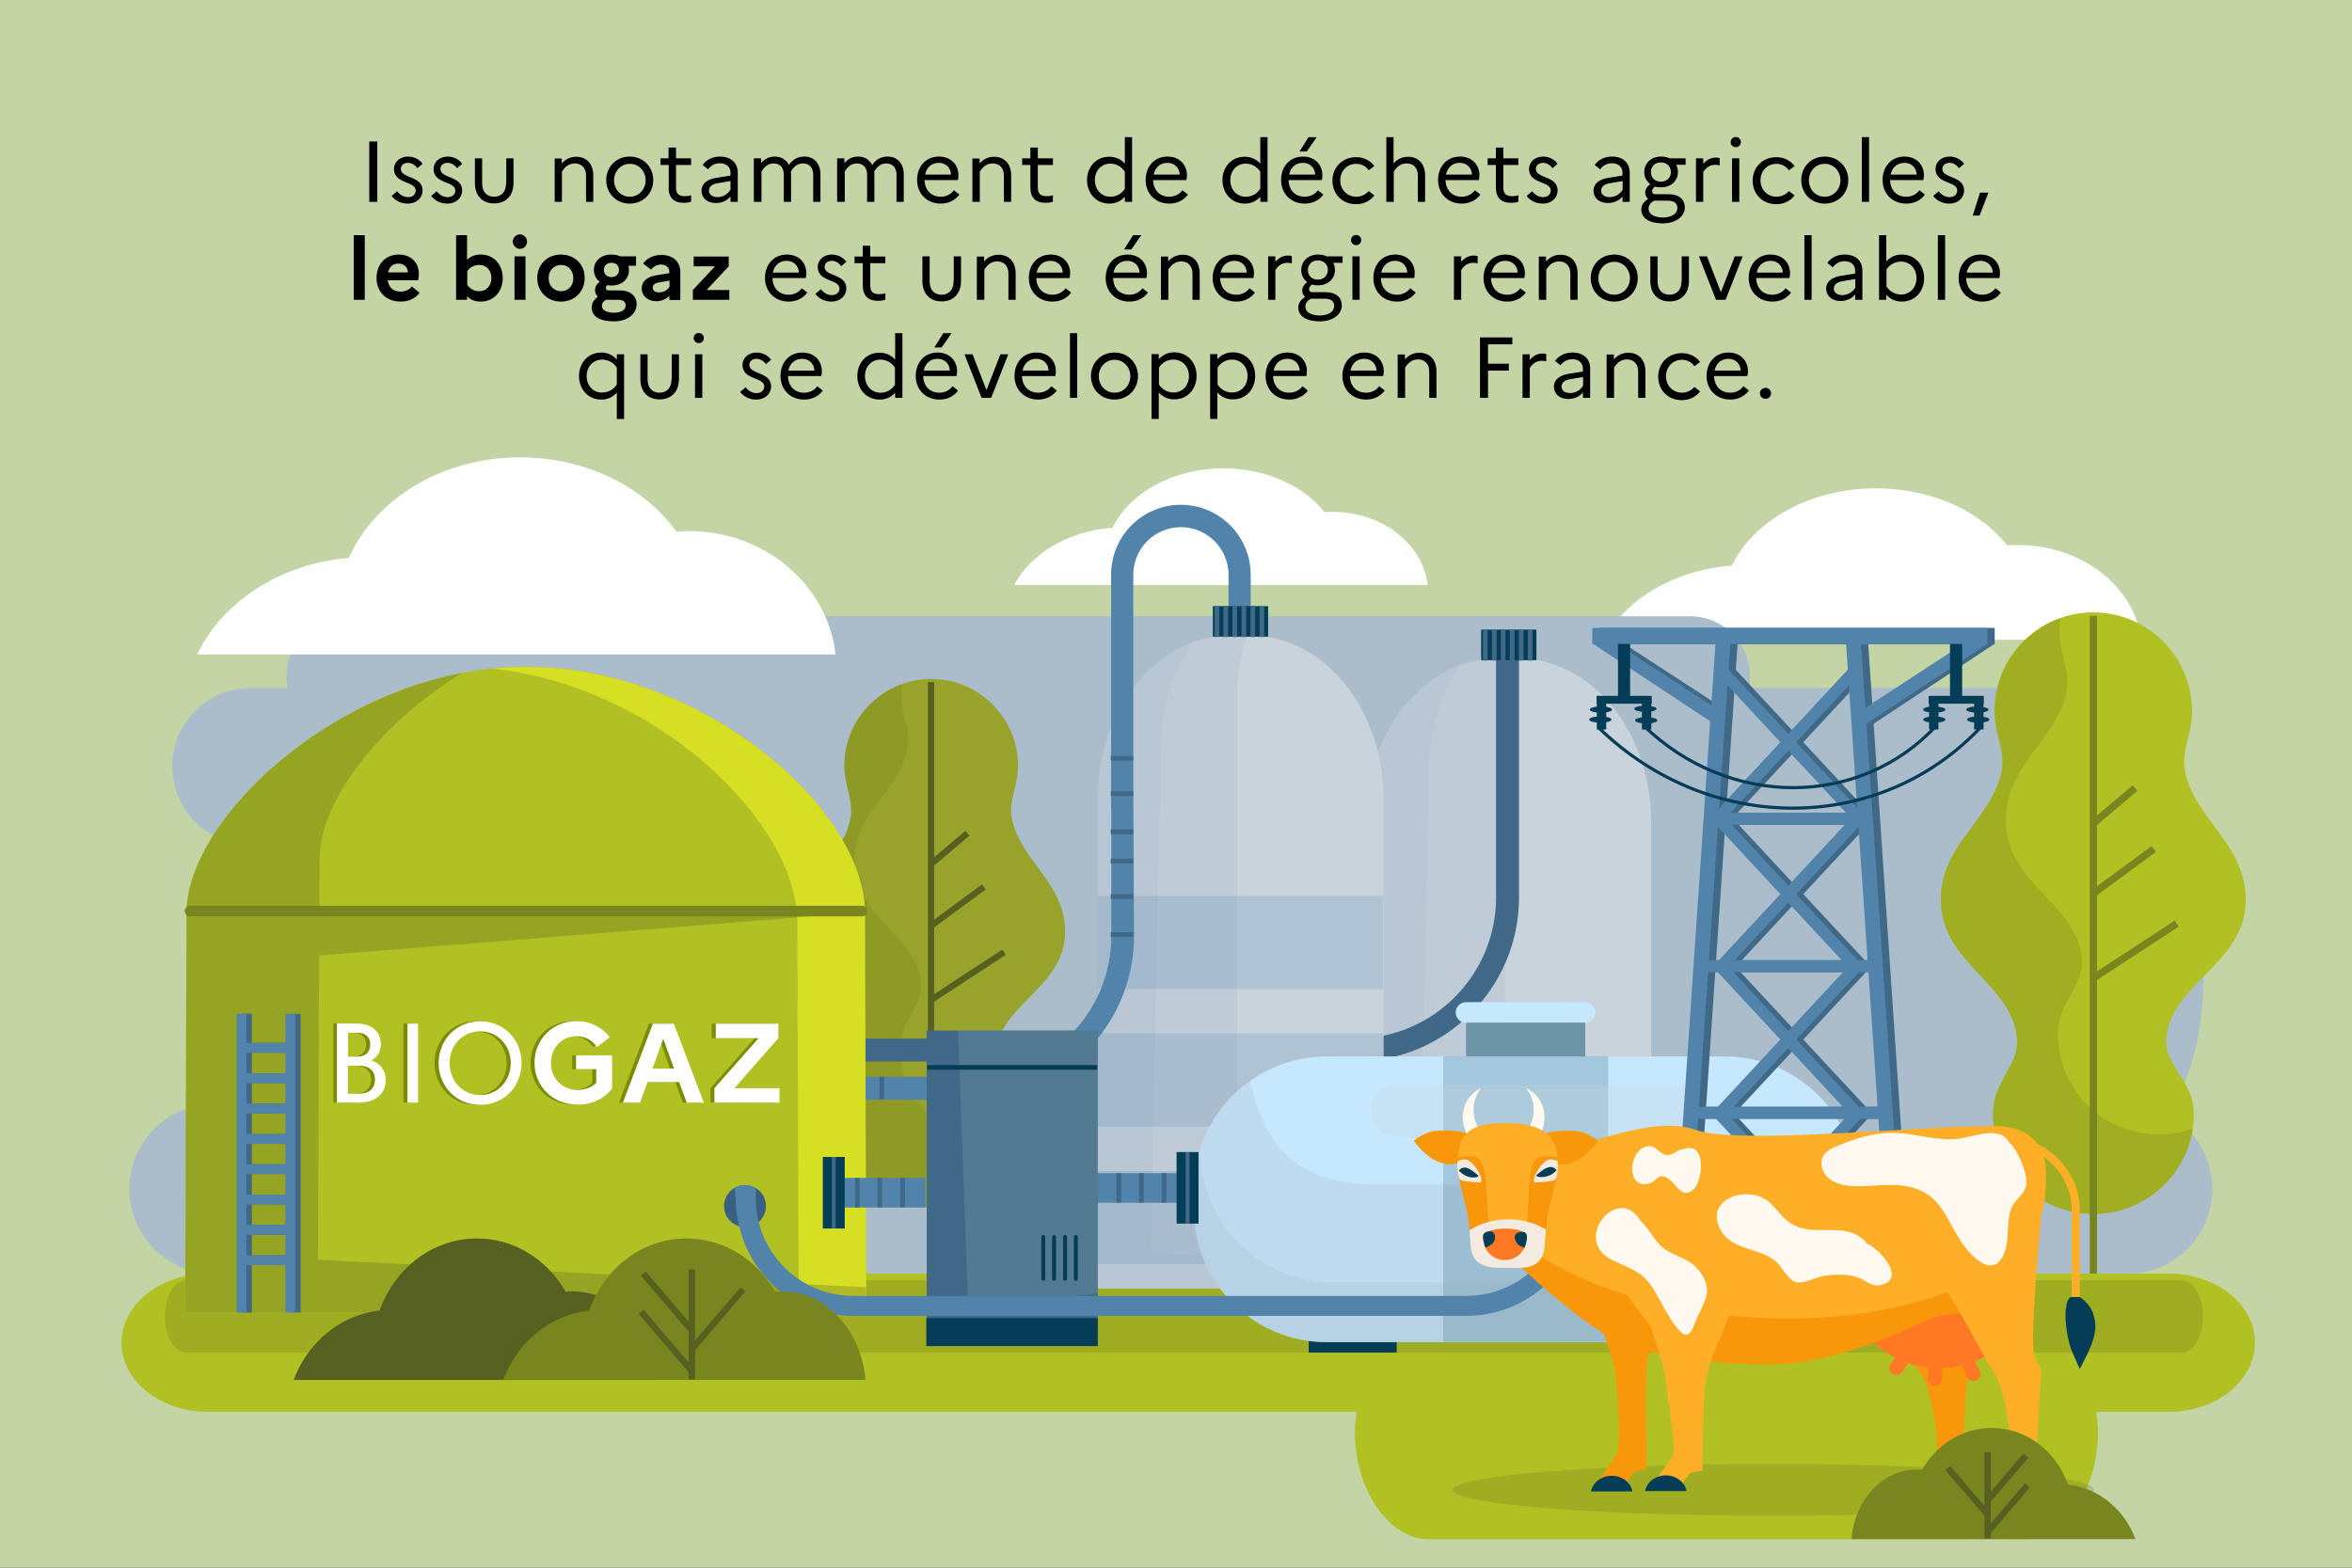 <svg xmlns="http://www.w3.org/2000/svg" xmlns:xlink="http://www.w3.org/1999/xlink" xml:space="preserve" id="Calque_1" x="0" y="0" style="enable-background:new 0 0 1200 800" version="1.1" viewBox="0 0 1200 800"><rect x="0" y="0" width="1200" height="800" fill="#333333" stroke="none"/><style>.st0{fill:#c3d4a5}.st0,.st1{clip-path:url(#SVGID_00000183225817623873938460000003298177242046991250_)}.st2{fill:#fff}.st2,.st3{clip-path:url(#SVGID_00000166664891289978537890000014588739642337884307_)}.st4{clip-path:url(#SVGID_00000116212122502934698260000011618563005178831268_)}.st5{clip-path:url(#SVGID_00000155140940929764994610000003591212314227693991_);fill:#abbdcb}.st6{fill:#97a32a}.st6,.st7,.st8{clip-path:url(#SVGID_00000166664891289978537890000014588739642337884307_)}.st7{fill:#556021}.st8{opacity:.3}.st9{clip-path:url(#SVGID_00000047740117383510591550000007782125188428494221_)}.st10{clip-path:url(#SVGID_00000016774465233072888370000017398404347031591833_);fill:#79851e}.st11,.st12{clip-path:url(#SVGID_00000166664891289978537890000014588739642337884307_);fill:#b1c123}.st12{fill:#79851e}.st13{clip-path:url(#SVGID_00000068674523346054248620000012089848443715936426_)}.st14{clip-path:url(#SVGID_00000049932795651135877560000000065383831967110078_);fill:#79851e}.st15,.st16{clip-path:url(#SVGID_00000166664891289978537890000014588739642337884307_)}.st15{fill:#c8d3dc}.st16{opacity:.4}.st17{clip-path:url(#SVGID_00000176025436275870343070000012240463902092057509_)}.st18{clip-path:url(#SVGID_00000078045362529843812810000009964978602913529012_);fill:#c8d3dc}.st19{clip-path:url(#SVGID_00000160876512562398191630000003349337686455098537_)}.st20{clip-path:url(#SVGID_00000030486115262337653130000018411775313175098015_);fill:#abbdcb}.st21{clip-path:url(#SVGID_00000005264454730584626180000013874057675597943992_)}.st22{clip-path:url(#SVGID_00000012448741301809962960000000704246813720873864_);fill:#abbdcb}.st23{fill:#3f6986}.st23,.st24,.st25{clip-path:url(#SVGID_00000166664891289978537890000014588739642337884307_)}.st24{fill:#053d56}.st25{opacity:.2}.st26{clip-path:url(#SVGID_00000005254310507490374190000008967381750140170678_)}.st27{clip-path:url(#SVGID_00000072964321359744962840000015859471110721148070_);fill:#556021}.st28{clip-path:url(#SVGID_00000152960925375863577850000012301515084272847005_)}.st29{clip-path:url(#SVGID_00000013159533130999247880000011976058174563000707_);fill:#c8d3dc}.st30{clip-path:url(#SVGID_00000160176748724393649980000012039155567125007798_)}.st31{clip-path:url(#SVGID_00000117653146335450482210000014956724746106354594_);fill:#abbdcb}.st32{clip-path:url(#SVGID_00000137108049764721996040000016475452891932593027_)}.st33{clip-path:url(#SVGID_00000071548210863685456110000006120985325764367036_);fill:#abbdcb}.st34{clip-path:url(#SVGID_00000178192040227880381850000002406450717237579181_)}.st35{clip-path:url(#SVGID_00000164511454771402181220000006582670063090550682_);fill:#5283ab}.st36{clip-path:url(#SVGID_00000181793589989464419720000015183518746688753823_)}.st37{clip-path:url(#SVGID_00000090288841900542467370000006053475074929015185_);fill:#5283ab}.st38{clip-path:url(#SVGID_00000054230605152721904990000001107212468395566265_)}.st39,.st40{clip-path:url(#SVGID_00000093161773953431533870000014034081395908541348_);fill:#5283ab}.st40{clip-path:url(#SVGID_00000166664891289978537890000014588739642337884307_)}.st41{clip-path:url(#SVGID_00000058572861603745799310000005840531134417973132_)}.st42{clip-path:url(#SVGID_00000145747409093055163430000013573784922377532847_);fill:#b1c123}.st43{clip-path:url(#SVGID_00000163775993032178249350000018097967199971628425_)}.st44{clip-path:url(#SVGID_00000111166682838925254470000006145729695525492621_);fill:#d6df23}.st45{clip-path:url(#SVGID_00000107546866500718343530000004393968443665030046_)}.st46{clip-path:url(#SVGID_00000007416802230174485800000013736786217957121694_);fill:#556021}.st47,.st48{clip-path:url(#SVGID_00000166664891289978537890000014588739642337884307_);fill:#c6e8ff}.st48{fill:#6e95a7}.st49{clip-path:url(#SVGID_00000056387708986302451730000006797298426407085219_)}.st50{clip-path:url(#SVGID_00000011030602836050769780000016608214012680274843_);fill:#6e95a7}.st51{clip-path:url(#SVGID_00000021100415325204634070000007301394695838474143_)}.st52{clip-path:url(#SVGID_00000062898556205866979440000016663931322471554195_);fill:#abbdcb}.st53{clip-path:url(#SVGID_00000063600244525420471880000015816196575270035874_)}.st54{clip-path:url(#SVGID_00000058552401833064804220000010736737109653637263_);fill:#abbdcb}.st55{clip-path:url(#SVGID_00000082340073243319157890000008809028179457979324_)}.st56{clip-path:url(#SVGID_00000057870339301346978470000006777254722964064946_);fill:#6e95a7}.st57{clip-path:url(#SVGID_00000114777371809029150720000001622957659656914069_)}.st58{clip-path:url(#SVGID_00000128472808774831095320000010531491140696646813_);fill:#c8d3dc}.st59{clip-path:url(#SVGID_00000166664891289978537890000014588739642337884307_);fill:none;stroke:#053d56;stroke-width:1.62;stroke-miterlimit:10}.st60{clip-path:url(#SVGID_00000096770631666150915770000010646446553359421074_)}.st61{clip-path:url(#SVGID_00000165226195100144523530000012994052431939795858_);fill:#6e95a7}.st62,.st63{clip-path:url(#SVGID_00000166664891289978537890000014588739642337884307_);fill:#3a6081}.st63{fill:none;stroke:#556021;stroke-width:3.24;stroke-miterlimit:10}.st64{clip-path:url(#SVGID_00000073682258912423277810000007299205538300313504_)}.st65{clip-path:url(#SVGID_00000031203311123200598060000015926006786637357193_);fill:#556021}.st66,.st67,.st68,.st69,.st70{clip-path:url(#SVGID_00000166664891289978537890000014588739642337884307_);fill:#f9970b}.st67,.st68,.st69,.st70{fill:#ff7925}.st68,.st69,.st70{fill:#ffae27}.st69,.st70{fill:#fff9f0}.st70{fill:#f4eadf}.st71,.st72{clip-path:url(#SVGID_00000170964739457641519740000009322883402139692420_);fill:#7c8c00}.st72{fill:#fff}.st73{clip-path:url(#SVGID_00000020385757934223322740000016162533427852128164_)}</style><defs><path id="SVGID_1_" d="M0 0h1200v800H0z"/></defs><clipPath id="SVGID_00000054229362068227451140000016399497858953442189_"><use xlink:href="#SVGID_1_" style="overflow:visible"/></clipPath><path d="M0 0h1200v800H0z" style="clip-path:url(#SVGID_00000054229362068227451140000016399497858953442189_);fill:#c3d4a5"/><g style="clip-path:url(#SVGID_00000054229362068227451140000016399497858953442189_)"><defs><path id="SVGID_00000100369081466880503470000001599564601111906455_" d="M62 233.4h1088.6V790H62z"/></defs><clipPath id="SVGID_00000152980559495324075730000012248906211582105997_"><use xlink:href="#SVGID_00000100369081466880503470000001599564601111906455_" style="overflow:visible"/></clipPath><path d="M1092.4 326.5c-3.3-27.2-30.2-48.4-63-48.4-1.8 0-3.6.1-5.3.2-13.8-17.5-38.7-29.1-67-29.1-33.6 0-62.3 16.4-73.5 39.4-29.6 2.3-54.4 17.3-65.1 37.9h273.9z" style="clip-path:url(#SVGID_00000152980559495324075730000012248906211582105997_);fill:#fff"/><g style="clip-path:url(#SVGID_00000152980559495324075730000012248906211582105997_)"><defs><path id="SVGID_00000168082808512465536720000000176865809834540991_" d="M66 314.5h1062.7v335.4H66z"/></defs><clipPath id="SVGID_00000147212406310830773170000005641723828329168515_"><use xlink:href="#SVGID_00000168082808512465536720000000176865809834540991_" style="overflow:visible"/></clipPath><g style="clip-path:url(#SVGID_00000147212406310830773170000005641723828329168515_)"><defs><path id="SVGID_00000030455504219364285180000003786943131314062261_" d="M66 314.5h1062.7v335.4H66z"/></defs><clipPath id="SVGID_00000109021127962791417650000006610503768055458225_"><use xlink:href="#SVGID_00000030455504219364285180000003786943131314062261_" style="overflow:visible"/></clipPath><path d="M1105.7 568.5c11.2-14.8 18.6-40.9 18.6-70.6 0-46.2-18-83.7-40.1-83.7H1066c4.6-6.5 7.3-14.5 7.3-23.1 0-22.2-18-40.1-40.1-40.1h-141c.4-2 .6-4 .6-6.1 0-16.8-13.6-30.4-30.4-30.4H176.6c-16.8 0-30.4 13.6-30.4 30.4 0 2.1.2 4.1.6 6.1H128c-22.2 0-40.1 18-40.1 40.1 0 22.2 18 40.1 40.1 40.1h26.8c-9.6 15.3-15.9 39.4-15.9 66.6 0 26.6 5.9 50.2 15.2 65.6h-44.8c-23.9 0-43.3 19.4-43.3 43.3S85.4 650 109.3 650h976.2c23.9 0 43.3-19.4 43.3-43.3-.2-16.6-9.4-31-23.1-38.2" style="clip-path:url(#SVGID_00000109021127962791417650000006610503768055458225_);fill:#abbdcb"/></g></g><path d="M475 616c-24.8 0-45-20.2-45-45 0-7.2 3-12.7 5.9-17.9 2.9-5.2 5.6-10.2 4.9-16.3-1.4-11.6-8.8-19.4-16.5-27.6-8.6-9.2-17.5-18.7-17.5-33.8 0-14.1 7.2-23.7 14.1-33 5.6-7.5 11.3-15.2 13.1-25.1.9-4.8-.2-9.2-1.3-13.9-.9-3.9-1.9-7.9-1.9-12.6 0-24.4 19.9-44.3 44.3-44.3s44.3 19.9 44.3 44.3c0 4.7-1 8.7-1.9 12.6-1.1 4.6-2.2 9-1.3 13.9 1.9 9.9 7.6 17.6 13.1 25.1 6.9 9.3 14.1 19 14.1 33 0 15.1-9.3 24.6-18.4 33.8-8.1 8.3-15.8 16.1-17.2 27.7-.8 6.1 2.3 10.9 5.6 16.1 3.3 5.3 6.8 10.8 6.8 18.1-.2 24.7-20.4 44.9-45.2 44.9" style="clip-path:url(#SVGID_00000152980559495324075730000012248906211582105997_);fill:#97a32a"/><path d="M471.3 496.5h44.6v3.2h-44.6z" style="clip-path:url(#SVGID_00000152980559495324075730000012248906211582105997_);fill:#556021" transform="rotate(-33.186 493.61 498.067)"/><path d="M471.7 460.9h33.5v3.2h-33.5z" style="clip-path:url(#SVGID_00000152980559495324075730000012248906211582105997_);fill:#556021" transform="rotate(-36.361 488.5 462.487)"/><path d="M472.1 431.5h24.4v3.2h-24.4z" style="clip-path:url(#SVGID_00000152980559495324075730000012248906211582105997_);fill:#556021" transform="rotate(-40.217 484.25 433.08)"/><path d="M473.4 348.1h3.2v312h-3.2z" style="clip-path:url(#SVGID_00000152980559495324075730000012248906211582105997_);fill:#556021"/><g style="opacity:.3;clip-path:url(#SVGID_00000152980559495324075730000012248906211582105997_)"><defs><path id="SVGID_00000171715134116362162760000008372996280008765838_" d="M406.7 349h112.8v267H406.7z"/></defs><clipPath id="SVGID_00000145057401060031880480000012475284366093258165_"><use xlink:href="#SVGID_00000171715134116362162760000008372996280008765838_" style="overflow:visible"/></clipPath><g style="clip-path:url(#SVGID_00000145057401060031880480000012475284366093258165_)"><defs><path id="SVGID_00000066504077712482474550000007255348696030377138_" d="M406.7 349h112.8v267H406.7z"/></defs><clipPath id="SVGID_00000088821572207074070910000011186774896489161919_"><use xlink:href="#SVGID_00000066504077712482474550000007255348696030377138_" style="overflow:visible"/></clipPath><path d="M504.1 580.3c-24.8 0-45-20.2-45-45 0-7.2 3-12.7 5.9-17.9 2.9-5.2 5.6-10.2 4.9-16.3-1.4-11.6-8.8-19.4-16.5-27.6-8.6-9.2-17.5-18.7-17.5-33.8 0-14.1 7.2-23.7 14.1-33 5.6-7.5 11.3-15.2 13.1-25.1.9-4.8-.2-9.2-1.3-13.9-.9-3.9-1.9-7.9-1.9-12.6 0-2.1.2-4.1.4-6.1-17.2 6.1-29.6 22.5-29.6 41.7 0 4.7 1 8.7 1.9 12.6 1.1 4.6 2.2 9.1 1.3 13.9-1.9 9.9-7.6 17.6-13.1 25.1-6.9 9.3-14.1 19-14.1 33 0 15.1 8.9 24.6 17.5 33.8 7.7 8.2 15 16 16.5 27.6.8 6.1-2 11.1-4.9 16.3-2.9 5.3-5.9 10.7-5.9 17.9 0 24.8 20.2 45 45 45 22.6 0 41.3-16.7 44.5-38.3-4.7 1.8-9.9 2.7-15.3 2.7" style="clip-path:url(#SVGID_00000088821572207074070910000011186774896489161919_);fill:#79851e"/></g></g><path d="M1068.1 619.5c-28.3 0-51.3-23-51.3-51.3 0-8.2 3.4-14.4 6.7-20.4 3.3-6 6.4-11.6 5.5-18.6-1.6-13.2-10-22.1-18.8-31.5-9.8-10.5-20-21.3-20-38.5 0-16 8.2-27 16.1-37.6 6.3-8.5 12.9-17.3 15-28.6 1-5.5-.2-10.5-1.5-15.8-1.1-4.4-2.2-9-2.2-14.3 0-27.8 22.6-50.4 50.4-50.4 27.8 0 50.4 22.6 50.4 50.4 0 5.3-1.1 9.9-2.2 14.3-1.3 5.3-2.5 10.3-1.5 15.8 2.1 11.3 8.7 20.1 15 28.6 7.9 10.6 16.1 21.6 16.1 37.6 0 17.2-10.6 28-20.9 38.5-9.3 9.4-18 18.3-19.6 31.5-.9 6.9 2.6 12.5 6.3 18.4 3.8 6 7.7 12.3 7.7 20.6.1 28.3-22.9 51.3-51.2 51.3" style="clip-path:url(#SVGID_00000152980559495324075730000012248906211582105997_);fill:#b1c123"/><path d="M1063.9 483.4h50.8v3.7h-50.8z" style="clip-path:url(#SVGID_00000152980559495324075730000012248906211582105997_);fill:#79851e" transform="rotate(-33.159 1089.23 485.19)"/><path d="M1064.4 442.8h38.2v3.7h-38.2z" style="clip-path:url(#SVGID_00000152980559495324075730000012248906211582105997_);fill:#79851e" transform="rotate(-36.37 1083.353 444.637)"/><path d="M1064.8 409.3h27.8v3.7h-27.8z" style="clip-path:url(#SVGID_00000152980559495324075730000012248906211582105997_);fill:#79851e" transform="rotate(-40.238 1078.675 411.14)"/><path d="M1066.2 314.3h3.7v355.5h-3.7z" style="clip-path:url(#SVGID_00000152980559495324075730000012248906211582105997_);fill:#79851e"/><g style="opacity:.3;clip-path:url(#SVGID_00000152980559495324075730000012248906211582105997_)"><defs><path id="SVGID_00000136396629549126473480000011379129312580891318_" d="M990.3 315.4h128.6v304.2H990.3z"/></defs><clipPath id="SVGID_00000142173061435888796150000005648307239444505752_"><use xlink:href="#SVGID_00000136396629549126473480000011379129312580891318_" style="overflow:visible"/></clipPath><g style="clip-path:url(#SVGID_00000142173061435888796150000005648307239444505752_)"><defs><path id="SVGID_00000088832932047262020610000001411407223599820174_" d="M990.3 315.4h128.6v304.2H990.3z"/></defs><clipPath id="SVGID_00000125593321811346353180000000152251673169180606_"><use xlink:href="#SVGID_00000088832932047262020610000001411407223599820174_" style="overflow:visible"/></clipPath><path d="M1101.3 578.9c-28.3 0-51.3-23-51.3-51.3 0-8.2 3.4-14.4 6.7-20.4 3.3-6 6.4-11.6 5.5-18.6-1.6-13.2-10-22.1-18.8-31.5-9.8-10.5-20-21.3-20-38.5 0-16 8.2-27 16.1-37.6 6.3-8.5 12.9-17.3 15-28.6 1-5.5-.2-10.5-1.5-15.8-1.1-4.4-2.2-9-2.2-14.3 0-2.4.2-4.7.5-7-19.6 6.9-33.7 25.6-33.7 47.6 0 5.3 1.1 9.9 2.2 14.3 1.3 5.3 2.5 10.3 1.5 15.8-2.1 11.3-8.7 20.1-15 28.6-7.9 10.6-16.1 21.6-16.1 37.6 0 17.2 10.2 28 20 38.5 8.8 9.4 17.1 18.3 18.8 31.5.9 7-2.2 12.6-5.5 18.6-3.3 6-6.7 12.2-6.7 20.4 0 28.3 23 51.3 51.3 51.3 25.7 0 47.1-19 50.8-43.7-5.5 2-11.4 3.1-17.6 3.1" style="clip-path:url(#SVGID_00000125593321811346353180000000152251673169180606_);fill:#79851e"/></g></g><path d="M842.4 669.2V419.5c0-46.1-30.4-83.5-67.9-83.5h-10c-37.5 0-67.9 37.4-67.9 83.5v249.6h145.8z" style="clip-path:url(#SVGID_00000152980559495324075730000012248906211582105997_);fill:#c8d3dc"/><g style="opacity:.4;clip-path:url(#SVGID_00000152980559495324075730000012248906211582105997_)"><defs><path id="SVGID_00000003071119705634150350000000459922683070652583_" d="M777.9 336.1h64.5v333.1h-64.5z"/></defs><clipPath id="SVGID_00000047738970902749381960000015132081552336349059_"><use xlink:href="#SVGID_00000003071119705634150350000000459922683070652583_" style="overflow:visible"/></clipPath><g style="clip-path:url(#SVGID_00000047738970902749381960000015132081552336349059_)"><defs><path id="SVGID_00000013190901591223470180000008777064209729169028_" d="M777.9 336.1h64.5v333.1h-64.5z"/></defs><clipPath id="SVGID_00000092439854053405425920000011713189611973916579_"><use xlink:href="#SVGID_00000013190901591223470180000008777064209729169028_" style="overflow:visible"/></clipPath><path d="M777.9 336.1c27.6 11.2 47.6 44.4 47.6 83.8v249.3h16.9V419.5c0-44.7-28.6-81.2-64.5-83.4" style="clip-path:url(#SVGID_00000092439854053405425920000011713189611973916579_);fill:#c8d3dc"/></g></g><g style="opacity:.3;clip-path:url(#SVGID_00000152980559495324075730000012248906211582105997_)"><defs><path id="SVGID_00000168110185595902201920000008083107298638163347_" d="M696.6 336h145.8v333.2H696.6z"/></defs><clipPath id="SVGID_00000028318730829619991440000013591352375275671728_"><use xlink:href="#SVGID_00000168110185595902201920000008083107298638163347_" style="overflow:visible"/></clipPath><g style="clip-path:url(#SVGID_00000028318730829619991440000013591352375275671728_)"><defs><path id="SVGID_00000004510925243846351670000010899747211667234488_" d="M696.6 336h145.8v333.2H696.6z"/></defs><clipPath id="SVGID_00000095319179867837478990000004892717434877980813_"><use xlink:href="#SVGID_00000004510925243846351670000010899747211667234488_" style="overflow:visible"/></clipPath><path d="M767.9 617.3V367.6c0-11.2 1.8-21.9 5.1-31.6h-8.5c-37.5 0-67.9 37.4-67.9 83.5v249.6h145.8V617.2h-74.5z" style="clip-path:url(#SVGID_00000095319179867837478990000004892717434877980813_);fill:#abbdcb"/></g></g><g style="opacity:.3;clip-path:url(#SVGID_00000152980559495324075730000012248906211582105997_)"><defs><path id="SVGID_00000076577715405984555980000013718656332670352295_" d="M696.6 339.6h145.8v329.5H696.6z"/></defs><clipPath id="SVGID_00000072276224331907974030000017624632698563690368_"><use xlink:href="#SVGID_00000076577715405984555980000013718656332670352295_" style="overflow:visible"/></clipPath><g style="clip-path:url(#SVGID_00000072276224331907974030000017624632698563690368_)"><defs><path id="SVGID_00000026884299376944985060000017363184497860907444_" d="M696.6 339.6h145.8v329.5H696.6z"/></defs><clipPath id="SVGID_00000153669545515974694960000003215911624864409992_"><use xlink:href="#SVGID_00000026884299376944985060000017363184497860907444_" style="overflow:visible"/></clipPath><path d="m723.9 651 5.2-257.4c0-20.5 5.8-39.3 15.5-54-27.8 10.5-48 42.3-48 79.9v249.6h145.8v-13c-44.2-1.9-118.5-5.1-118.5-5.1" style="clip-path:url(#SVGID_00000153669545515974694960000003215911624864409992_);fill:#abbdcb"/></g></g><path d="M763.3 331.6V458c0 39.7-32.3 72-72 72H278.8v11.7h412.5c46.1 0 83.7-37.5 83.7-83.7V331.6h-11.7z" style="clip-path:url(#SVGID_00000152980559495324075730000012248906211582105997_);fill:#3f6986"/><path d="M755.7 321.3h28.2v15.6h-28.2z" style="clip-path:url(#SVGID_00000152980559495324075730000012248906211582105997_);fill:#053d56"/><path d="M756.6 321.3h2.4v15.8h-2.4zM761.2 321.3h2.4v15.8h-2.4zM765.7 321.3h2.4v15.8h-2.4zM770.3 321.3h2.4v15.8h-2.4zM774.9 321.3h2.4v15.8h-2.4zM779.5 321.3h2.4v15.8h-2.4z" style="clip-path:url(#SVGID_00000152980559495324075730000012248906211582105997_);fill:#3f6986"/><path d="M728.4 298.4c-2.5-20.9-23.3-37.2-48.5-37.2-1.4 0-2.7.1-4.1.2-10.6-13.5-29.8-22.4-51.6-22.4-25.9 0-47.9 12.6-56.6 30.3-22.8 1.7-41.8 13.3-50.1 29.2h210.9z" style="clip-path:url(#SVGID_00000152980559495324075730000012248906211582105997_);fill:#fff"/><path d="M1106.3 649.9h-1000c-24.5 0-44.3 15.8-44.3 35.3 0 19.5 19.8 35.3 44.3 35.3h585.9c-.6 3.5-.9 7.1-.9 10.9 0 28.1 16.9 54.1 37.7 54.1h303.7c20.8 0 37.7-26 37.7-54.1 0-3.7-.3-7.4-.9-10.9h36.7c24.5 0 44.3-15.8 44.3-35.3.1-19.6-19.8-35.3-44.2-35.3" style="clip-path:url(#SVGID_00000152980559495324075730000012248906211582105997_);fill:#b1c123"/><g style="opacity:.2;clip-path:url(#SVGID_00000152980559495324075730000012248906211582105997_)"><defs><path id="SVGID_00000080920694301227590950000017697730734799052947_" d="M84 653.3h1040v37H84z"/></defs><clipPath id="SVGID_00000160881694671757196820000013344081762099278487_"><use xlink:href="#SVGID_00000080920694301227590950000017697730734799052947_" style="overflow:visible"/></clipPath><g style="clip-path:url(#SVGID_00000160881694671757196820000013344081762099278487_)"><defs><path id="SVGID_00000170956715214079315770000017663587488195624083_" d="M84 653.3h1040v37H84z"/></defs><clipPath id="SVGID_00000088100163566772722140000010633597558121930141_"><use xlink:href="#SVGID_00000170956715214079315770000017663587488195624083_" style="overflow:visible"/></clipPath><path d="M1124 671.8c0 10.2-4.9 18.5-10.9 18.5H95c-6 0-10.9-8.3-10.9-18.5S89 653.3 95 653.3h1018.1c6 0 10.9 8.3 10.9 18.5" style="clip-path:url(#SVGID_00000088100163566772722140000010633597558121930141_);fill:#556021"/></g></g><path d="M705.9 657.5V407.9c0-46.1-30.4-83.5-67.9-83.5h-10c-37.5 0-67.9 37.4-67.9 83.5v249.6h145.8z" style="clip-path:url(#SVGID_00000152980559495324075730000012248906211582105997_);fill:#c8d3dc"/><g style="opacity:.4;clip-path:url(#SVGID_00000152980559495324075730000012248906211582105997_)"><defs><path id="SVGID_00000084521943199566211760000018422957371061856425_" d="M641.2 324.5h64.5v333.1h-64.5z"/></defs><clipPath id="SVGID_00000147902636241418687310000011776132194383654335_"><use xlink:href="#SVGID_00000084521943199566211760000018422957371061856425_" style="overflow:visible"/></clipPath><g style="clip-path:url(#SVGID_00000147902636241418687310000011776132194383654335_)"><defs><path id="SVGID_00000148643265969390397100000017153631021898723256_" d="M641.2 324.5h64.5v333.1h-64.5z"/></defs><clipPath id="SVGID_00000156577175449727756580000003682832151501018547_"><use xlink:href="#SVGID_00000148643265969390397100000017153631021898723256_" style="overflow:visible"/></clipPath><path d="M641.2 324.5c27.6 11.2 47.6 44.4 47.6 83.8v249.3h16.9V407.9c0-44.7-28.6-81.2-64.5-83.4" style="clip-path:url(#SVGID_00000156577175449727756580000003682832151501018547_);fill:#c8d3dc"/></g></g><g style="opacity:.3;clip-path:url(#SVGID_00000152980559495324075730000012248906211582105997_)"><defs><path id="SVGID_00000006680184261733769760000012623367632169450931_" d="M559.9 324.4h145.8v333.2H559.9z"/></defs><clipPath id="SVGID_00000102544322941283830730000010136061457878257302_"><use xlink:href="#SVGID_00000006680184261733769760000012623367632169450931_" style="overflow:visible"/></clipPath><g style="clip-path:url(#SVGID_00000102544322941283830730000010136061457878257302_)"><defs><path id="SVGID_00000127744323219599373060000006516356753560100796_" d="M559.9 324.4h145.8v333.2H559.9z"/></defs><clipPath id="SVGID_00000010297549099853788080000012096883603382171539_"><use xlink:href="#SVGID_00000127744323219599373060000006516356753560100796_" style="overflow:visible"/></clipPath><path d="M631.2 605.7V356c0-11.2 1.8-21.9 5.1-31.6h-8.5c-37.5 0-67.9 37.4-67.9 83.5v249.6h145.8V605.6h-74.5z" style="clip-path:url(#SVGID_00000010297549099853788080000012096883603382171539_);fill:#abbdcb"/></g></g><g style="opacity:.3;clip-path:url(#SVGID_00000152980559495324075730000012248906211582105997_)"><defs><path id="SVGID_00000158022755765936965790000017798026020137958039_" d="M559.9 328h145.8v329.5H559.9z"/></defs><clipPath id="SVGID_00000023988074952723461490000016937866500585545876_"><use xlink:href="#SVGID_00000158022755765936965790000017798026020137958039_" style="overflow:visible"/></clipPath><g style="clip-path:url(#SVGID_00000023988074952723461490000016937866500585545876_)"><defs><path id="SVGID_00000101087135382127160540000002697566455089212317_" d="M559.9 328h145.8v329.5H559.9z"/></defs><clipPath id="SVGID_00000086677958475652450940000015170607181287814073_"><use xlink:href="#SVGID_00000101087135382127160540000002697566455089212317_" style="overflow:visible"/></clipPath><path d="m587.2 639.4 5.2-257.4c0-20.5 5.8-39.3 15.5-54-27.8 10.5-48 42.3-48 79.9v249.6h145.8v-13c-44.2-1.9-118.5-5.1-118.5-5.1" style="clip-path:url(#SVGID_00000086677958475652450940000015170607181287814073_);fill:#abbdcb"/></g></g><g style="opacity:.2;clip-path:url(#SVGID_00000152980559495324075730000012248906211582105997_)"><defs><path id="SVGID_00000031168481194492515850000007540478536947744148_" d="M559.9 457.2h145.8v47.5H559.9z"/></defs><clipPath id="SVGID_00000150102709313958408470000000629361026865885861_"><use xlink:href="#SVGID_00000031168481194492515850000007540478536947744148_" style="overflow:visible"/></clipPath><g style="clip-path:url(#SVGID_00000150102709313958408470000000629361026865885861_)"><defs><path id="SVGID_00000006707758604208137430000003458766070533982352_" d="M559.9 457.2h145.8v47.5H559.9z"/></defs><clipPath id="SVGID_00000085246468618650665800000001218361347032787626_"><use xlink:href="#SVGID_00000006707758604208137430000003458766070533982352_" style="overflow:visible"/></clipPath><path d="M559.9 457.2h145.8v47.5H559.9z" style="clip-path:url(#SVGID_00000085246468618650665800000001218361347032787626_);fill:#5283ab"/></g></g><g style="opacity:.2;clip-path:url(#SVGID_00000152980559495324075730000012248906211582105997_)"><defs><path id="SVGID_00000061437773957912431370000012050025800822307241_" d="M559.9 527.4h145.8v47.5H559.9z"/></defs><clipPath id="SVGID_00000096774326294828179790000007332790802947825591_"><use xlink:href="#SVGID_00000061437773957912431370000012050025800822307241_" style="overflow:visible"/></clipPath><g style="clip-path:url(#SVGID_00000096774326294828179790000007332790802947825591_)"><defs><path id="SVGID_00000106114955224942661310000004315878681497921428_" d="M559.9 527.4h145.8v47.5H559.9z"/></defs><clipPath id="SVGID_00000051370490814541311040000000086399771088342705_"><use xlink:href="#SVGID_00000106114955224942661310000004315878681497921428_" style="overflow:visible"/></clipPath><path d="M559.9 527.4h145.8v47.5H559.9z" style="clip-path:url(#SVGID_00000051370490814541311040000000086399771088342705_);fill:#5283ab"/></g></g><g style="opacity:.2;clip-path:url(#SVGID_00000152980559495324075730000012248906211582105997_)"><defs><path id="SVGID_00000127752826437576382670000013673866106915766190_" d="M559.9 597.6h145.8v47.5H559.9z"/></defs><clipPath id="SVGID_00000137844691158315724980000014743176985844412579_"><use xlink:href="#SVGID_00000127752826437576382670000013673866106915766190_" style="overflow:visible"/></clipPath><g style="clip-path:url(#SVGID_00000137844691158315724980000014743176985844412579_)"><defs><path id="SVGID_00000157301091883874161570000002071602034133978811_" d="M559.9 597.6h145.8v47.5H559.9z"/></defs><clipPath id="SVGID_00000029033569215978327820000012329087199288035989_"><use xlink:href="#SVGID_00000157301091883874161570000002071602034133978811_" style="overflow:visible"/></clipPath><path d="M559.9 597.6h145.8v47.5H559.9z" style="clip-path:url(#SVGID_00000029033569215978327820000012329087199288035989_);fill:#5283ab"/></g></g><path d="M602.5 257.6c-19.7 0-35.6 16-35.6 35.6v119.9h.1v64.4c0 39.7-32.3 72-72 72H255.6v11.7h239.3c46.1 0 83.7-37.5 83.7-83.7l-.4-74V293.3c0-13.4 10.9-24.3 24.3-24.3s24.3 10.9 24.3 24.3v21.1h11.3v-21.1c0-19.7-16-35.7-35.6-35.7" style="clip-path:url(#SVGID_00000152980559495324075730000012248906211582105997_);fill:#5283ab"/><path d="M280 549.4h2.4v11.5H280zM322 549.4h2.4v11.5H322zM366.7 549.4h2.4v11.5h-2.4zM403.1 549.4h2.4v11.5h-2.4zM448.7 549.4h2.4v11.5h-2.4zM487.8 549.4h2.4v11.5h-2.4zM566.7 475.7h11.5v2.4h-11.5zM566.7 456.3h11.5v2.4h-11.5zM566.7 438.2h11.5v2.4h-11.5zM566.7 423.3h11.5v2.4h-11.5zM566.7 403.8h11.5v2.4h-11.5zM566.7 385.7h11.5v2.4h-11.5z" style="clip-path:url(#SVGID_00000152980559495324075730000012248906211582105997_);fill:#3f6986"/><path d="M618.8 309.3H647v15.6h-28.2z" style="clip-path:url(#SVGID_00000152980559495324075730000012248906211582105997_);fill:#053d56"/><path d="M619.7 309.3h2.4v15.8h-2.4zM624.2 309.3h2.4v15.8h-2.4zM628.8 309.3h2.4v15.8h-2.4zM633.4 309.3h2.4v15.8h-2.4zM638 309.3h2.4v15.8H638zM642.6 309.3h2.4v15.8h-2.4z" style="clip-path:url(#SVGID_00000152980559495324075730000012248906211582105997_);fill:#3f6986"/><path d="M426.3 334c-3.9-35.4-36-63-74.9-63-2.1 0-4.2.1-6.3.3-16.4-22.8-46-37.9-79.7-37.9-40 0-74.1 21.3-87.4 51.3-35.2 3-64.7 22.5-77.4 49.3h325.7z" style="clip-path:url(#SVGID_00000152980559495324075730000012248906211582105997_);fill:#fff"/><path d="M95.2 465.7c0-49.5 82.4-125.5 173-125.5s173 72.8 173 125.5l.7 204.1H94.5l.7-204.1z" style="clip-path:url(#SVGID_00000152980559495324075730000012248906211582105997_);fill:#b1c123"/><g style="opacity:.4;clip-path:url(#SVGID_00000152980559495324075730000012248906211582105997_)"><defs><path id="SVGID_00000059996691952168704730000011990542758399697288_" d="M94.5 340.2H442v329.6H94.5z"/></defs><clipPath id="SVGID_00000155831741606205108300000009353887972821070980_"><use xlink:href="#SVGID_00000059996691952168704730000011990542758399697288_" style="overflow:visible"/></clipPath><g style="clip-path:url(#SVGID_00000155831741606205108300000009353887972821070980_)"><defs><path id="SVGID_00000014625002580901837100000001920359415185099937_" d="M94.5 340.2H442v329.6H94.5z"/></defs><clipPath id="SVGID_00000105385305545296081600000007064986676143484808_"><use xlink:href="#SVGID_00000014625002580901837100000001920359415185099937_" style="overflow:visible"/></clipPath><path d="m245.2 637.5.7-204.1c0-27.2 24.9-62.3 62.3-88.5-13-3-26.4-4.6-40.1-4.6-90.6 0-173 76-173 125.5l-.7 204.1H442l-.1-32.3H245.2z" style="clip-path:url(#SVGID_00000105385305545296081600000007064986676143484808_);fill:#b1c123"/></g></g><g style="clip-path:url(#SVGID_00000152980559495324075730000012248906211582105997_)"><defs><path id="SVGID_00000167369920016579739620000007239752191015732102_" d="M251 340.3h191v329.6H251z"/></defs><clipPath id="SVGID_00000101816234793923225460000013653785816272056508_"><use xlink:href="#SVGID_00000167369920016579739620000007239752191015732102_" style="overflow:visible"/></clipPath><g style="clip-path:url(#SVGID_00000101816234793923225460000013653785816272056508_)"><defs><path id="SVGID_00000096749477623440439580000013553000530093209525_" d="M251 340.3h191v329.6H251z"/></defs><clipPath id="SVGID_00000055686452230280343430000005033570029433480363_"><use xlink:href="#SVGID_00000096749477623440439580000013553000530093209525_" style="overflow:visible"/></clipPath><path d="m406.8 470.7.7 199.2H442l-.7-204.1c0-52.7-82.4-125.5-173-125.5-5.8 0-11.5.3-17.2.9 83.5 8.6 155.7 78.2 155.7 129.5" style="clip-path:url(#SVGID_00000055686452230280343430000005033570029433480363_);fill:#d6df23"/></g></g><g style="opacity:.3;clip-path:url(#SVGID_00000152980559495324075730000012248906211582105997_)"><defs><path id="SVGID_00000157992754099080462080000002228973656213848196_" d="M94.5 343.3H442v326.5H94.5z"/></defs><clipPath id="SVGID_00000129891394752565387550000017668112522465069244_"><use xlink:href="#SVGID_00000157992754099080462080000002228973656213848196_" style="overflow:visible"/></clipPath><g style="clip-path:url(#SVGID_00000129891394752565387550000017668112522465069244_)"><defs><path id="SVGID_00000141455910329375434050000004508663239070962597_" d="M94.5 343.3H442v326.5H94.5z"/></defs><clipPath id="SVGID_00000143595838676449980690000017175874042913749159_"><use xlink:href="#SVGID_00000141455910329375434050000004508663239070962597_" style="overflow:visible"/></clipPath><path d="m441.9 656.9-279.7-14 .6-155.3 256.3-20.4-256.2-1.4.1-27c0-29.6 29.6-68.7 72.7-95.4-76.9 14.9-140.5 78.8-140.5 122.3l-.7 204.2H442l-.1-13z" style="clip-path:url(#SVGID_00000143595838676449980690000017175874042913749159_);fill:#556021"/></g></g><path d="M442.5 464.9c0 1.5-1.2 2.7-2.6 2.7h-343c-1.5 0-2.6-1.2-2.6-2.7 0-1.5 1.2-2.7 2.6-2.7h342.9c1.5 0 2.7 1.2 2.7 2.7" style="clip-path:url(#SVGID_00000152980559495324075730000012248906211582105997_);fill:#79851e"/><path d="M123.5 517.3h5v152.5h-5zM148.4 517.3h5v152.5h-5z" style="clip-path:url(#SVGID_00000152980559495324075730000012248906211582105997_);fill:#3f6986"/><path d="M127.7 532.2h21.6v5h-21.6zM127.7 547.7h21.6v5h-21.6zM127.7 563.2h21.6v5h-21.6zM127.7 578.7h21.6v5h-21.6zM127.7 594.1h21.6v5h-21.6zM127.7 609.6h21.6v5h-21.6zM127.7 625.1h21.6v5h-21.6zM127.7 640.6h21.6v5h-21.6z" style="clip-path:url(#SVGID_00000152980559495324075730000012248906211582105997_);fill:#3f6986"/><path d="M120.7 517.3h5v152.5h-5zM145.6 517.3h5v152.5h-5z" style="clip-path:url(#SVGID_00000152980559495324075730000012248906211582105997_);fill:#5283ab"/><path d="M124.9 532.2h21.6v5h-21.6zM124.9 547.7h21.6v5h-21.6zM124.9 563.2h21.6v5h-21.6zM124.9 578.7h21.6v5h-21.6zM124.9 594.1h21.6v5h-21.6zM124.9 609.6h21.6v5h-21.6zM124.9 625.1h21.6v5h-21.6zM124.9 640.6h21.6v5h-21.6z" style="clip-path:url(#SVGID_00000152980559495324075730000012248906211582105997_);fill:#5283ab"/><path d="M667.7 670.6h44.9v19.6h-44.9zM844.2 669.9h44.9v19.6h-44.9z" style="clip-path:url(#SVGID_00000152980559495324075730000012248906211582105997_);fill:#053d56"/><path d="M814 516.7c0 2.9-2.4 5.3-5.3 5.3H748c-2.9 0-5.3-2.4-5.3-5.3s2.4-5.3 5.3-5.3h60.8c2.9 0 5.2 2.4 5.2 5.3" style="clip-path:url(#SVGID_00000152980559495324075730000012248906211582105997_);fill:#c6e8ff"/><path d="M748 521.9h60.8v20.2H748z" style="clip-path:url(#SVGID_00000152980559495324075730000012248906211582105997_);fill:#6e95a7"/><g style="opacity:.3;clip-path:url(#SVGID_00000152980559495324075730000012248906211582105997_)"><defs><path id="SVGID_00000071541341540511769790000016332648502403911044_" d="M748 521.9h60.8v20.2H748z"/></defs><clipPath id="SVGID_00000105428956485960630790000004430690176005573044_"><use xlink:href="#SVGID_00000071541341540511769790000016332648502403911044_" style="overflow:visible"/></clipPath><g style="clip-path:url(#SVGID_00000105428956485960630790000004430690176005573044_)"><defs><path id="SVGID_00000019672937241089335240000015832924588340096425_" d="M748 521.9h60.8v20.2H748z"/></defs><clipPath id="SVGID_00000047042524735624150080000002175238769386353852_"><use xlink:href="#SVGID_00000019672937241089335240000015832924588340096425_" style="overflow:visible"/></clipPath><path d="M762.6 529.2h46.2v-7.3H748v20.3h14.6z" style="clip-path:url(#SVGID_00000047042524735624150080000002175238769386353852_);fill:#6e95a7"/></g></g><path d="M947.7 617c0 37.5-30.4 67.9-67.9 67.9H677c-37.5 0-67.9-30.4-67.9-67.9v-10c0-37.5 30.4-67.9 67.9-67.9h202.8c37.5 0 67.9 30.4 67.9 67.9v10z" style="clip-path:url(#SVGID_00000152980559495324075730000012248906211582105997_);fill:#c6e8ff"/><g style="opacity:.3;clip-path:url(#SVGID_00000152980559495324075730000012248906211582105997_)"><defs><path id="SVGID_00000101094316679212151540000007437601546222810038_" d="M609.1 551.4h338.6v133.5H609.1z"/></defs><clipPath id="SVGID_00000101102727902440784190000006802435801350374554_"><use xlink:href="#SVGID_00000101094316679212151540000007437601546222810038_" style="overflow:visible"/></clipPath><g style="clip-path:url(#SVGID_00000101102727902440784190000006802435801350374554_)"><defs><path id="SVGID_00000077310121111562802730000006634816610113606800_" d="M609.1 551.4h338.6v133.5H609.1z"/></defs><clipPath id="SVGID_00000072239436280632376450000014889478596970700223_"><use xlink:href="#SVGID_00000077310121111562802730000006634816610113606800_" style="overflow:visible"/></clipPath><path d="M907 604.4H704.2c-32.4 0-57.4-9.6-66.3-53C620.4 563.7 609 584 609 607v10c0 37.5 30.4 67.9 67.9 67.9h202.8c37.5 0 67.9-30.4 67.9-67.9v-10c0-5.1-.6-10.1-1.7-14.9-10.9 7.8-24.4 12.3-38.9 12.3" style="clip-path:url(#SVGID_00000072239436280632376450000014889478596970700223_);fill:#abbdcb"/></g></g><g style="opacity:.3;clip-path:url(#SVGID_00000152980559495324075730000012248906211582105997_)"><defs><path id="SVGID_00000045600542132366152500000006409820867620481471_" d="M609.1 586.2h338.6v98.7H609.1z"/></defs><clipPath id="SVGID_00000035514313931883387050000013312087333520639618_"><use xlink:href="#SVGID_00000045600542132366152500000006409820867620481471_" style="overflow:visible"/></clipPath><g style="clip-path:url(#SVGID_00000035514313931883387050000013312087333520639618_)"><defs><path id="SVGID_00000043424589816395201640000014472050997382677900_" d="M609.1 586.2h338.6v98.7H609.1z"/></defs><clipPath id="SVGID_00000064354568338030168120000002182594250871650433_"><use xlink:href="#SVGID_00000043424589816395201640000014472050997382677900_" style="overflow:visible"/></clipPath><path d="M883 654.4H680.2c-37.5 0-67.9-30.4-67.9-67.9v-.3c-2.1 6.5-3.2 13.5-3.2 20.8v10c0 37.5 30.4 67.9 67.9 67.9h202.8c37.5 0 67.9-30.4 67.9-67.9v-9.7c-8.8 27.3-34.4 47.1-64.7 47.1" style="clip-path:url(#SVGID_00000064354568338030168120000002182594250871650433_);fill:#abbdcb"/></g></g><g style="opacity:.4;clip-path:url(#SVGID_00000152980559495324075730000012248906211582105997_)"><defs><path id="SVGID_00000094602817136270405540000016953264317901233826_" d="M736.3 539h84.2v145.8h-84.2z"/></defs><clipPath id="SVGID_00000164487672016266514930000016238193877502938016_"><use xlink:href="#SVGID_00000094602817136270405540000016953264317901233826_" style="overflow:visible"/></clipPath><g style="clip-path:url(#SVGID_00000164487672016266514930000016238193877502938016_)"><defs><path id="SVGID_00000052085164214933290520000000369549956667881606_" d="M736.3 539h84.2v145.8h-84.2z"/></defs><clipPath id="SVGID_00000093146425280197443710000000401508740389570215_"><use xlink:href="#SVGID_00000052085164214933290520000000369549956667881606_" style="overflow:visible"/></clipPath><path d="M736.3 539h84.2v145.8h-84.2z" style="clip-path:url(#SVGID_00000093146425280197443710000000401508740389570215_);fill:#6e95a7"/></g></g><g style="opacity:.3;clip-path:url(#SVGID_00000152980559495324075730000012248906211582105997_)"><defs><path id="SVGID_00000109727026009365729870000010339941914829950372_" d="M699.3 553.7h168.9v26.4H699.3z"/></defs><clipPath id="SVGID_00000027569507484107157970000007312156611334679704_"><use xlink:href="#SVGID_00000109727026009365729870000010339941914829950372_" style="overflow:visible"/></clipPath><g style="clip-path:url(#SVGID_00000027569507484107157970000007312156611334679704_)"><defs><path id="SVGID_00000031168760280205545100000003404815046960073621_" d="M699.3 553.7h168.9v26.4H699.3z"/></defs><clipPath id="SVGID_00000017517592825156545740000014608623562748397233_"><use xlink:href="#SVGID_00000031168760280205545100000003404815046960073621_" style="overflow:visible"/></clipPath><path d="M868.1 567c0 7.3-5.9 13.2-13.2 13.2H712.5c-7.3 0-13.2-5.9-13.2-13.2 0-7.3 5.9-13.2 13.2-13.2h142.4c7.3-.1 13.2 5.9 13.2 13.2" style="clip-path:url(#SVGID_00000017517592825156545740000014608623562748397233_);fill:#c8d3dc"/></g></g><path d="M862.2 686h-7.6l24.7-364.3h7.7zM969.8 686h7.6l-24.7-364.3h-7.6z" style="clip-path:url(#SVGID_00000152980559495324075730000012248906211582105997_);fill:#3f6986"/><path d="M816.1 320.4h201.6v8.3H816.1zM877 414.8h78.1v6.1H877zM870.5 490h91v6.1h-91zM866.5 564.8h99v6.1h-99zM861.5 641.5h109v6.1h-109z" style="clip-path:url(#SVGID_00000152980559495324075730000012248906211582105997_);fill:#3f6986"/><path d="m953 343.3-70 75.2-4-4.3 70-75.2z" style="clip-path:url(#SVGID_00000152980559495324075730000012248906211582105997_);fill:#3f6986"/><path d="m879 343.3 70 75.2 4-4.3-70-75.2z" style="clip-path:url(#SVGID_00000152980559495324075730000012248906211582105997_);fill:#3f6986"/><path d="m953 420.8-70 75.3-4-4.4 70-75.2z" style="clip-path:url(#SVGID_00000152980559495324075730000012248906211582105997_);fill:#3f6986"/><path d="m879 420.8 70 75.3 4-4.4-70-75.2z" style="clip-path:url(#SVGID_00000152980559495324075730000012248906211582105997_);fill:#3f6986"/><path d="m953 495-70 75.3-4-4.4 70-75.2z" style="clip-path:url(#SVGID_00000152980559495324075730000012248906211582105997_);fill:#3f6986"/><path d="m879 495 70 75.3 4-4.4-70-75.2z" style="clip-path:url(#SVGID_00000152980559495324075730000012248906211582105997_);fill:#3f6986"/><path d="M953 570.8 883 646l-4-4.4 70-75.2z" style="clip-path:url(#SVGID_00000152980559495324075730000012248906211582105997_);fill:#3f6986"/><path d="m879 570.8 70 75.2 4-4.4-70-75.2zM882.8 363.8l-1.5 7.6-64.3-42.5 3.7-5.5zM951.9 363.4l1.5 7.6 64.3-42.5-3.7-5.6z" style="clip-path:url(#SVGID_00000152980559495324075730000012248906211582105997_);fill:#3f6986"/><path d="M858.6 686h-7.7l24.8-364.3h7.6zM966.2 686h7.6L949 321.7h-7.6z" style="clip-path:url(#SVGID_00000152980559495324075730000012248906211582105997_);fill:#5283ab"/><path d="M812.4 320.4H1014v8.3H812.4zM873.3 414.8h78.1v6.1h-78.1zM866.9 490h91v6.1h-91zM862.8 564.8h99v6.1h-99zM857.8 641.5h109v6.1h-109z" style="clip-path:url(#SVGID_00000152980559495324075730000012248906211582105997_);fill:#5283ab"/><path d="m949.4 343.3-70 75.2-4-4.3 69.9-75.2z" style="clip-path:url(#SVGID_00000152980559495324075730000012248906211582105997_);fill:#5283ab"/><path d="m875.4 343.3 69.9 75.2 4.1-4.3-70-75.2z" style="clip-path:url(#SVGID_00000152980559495324075730000012248906211582105997_);fill:#5283ab"/><path d="m949.4 420.8-70 75.3-4-4.4 69.9-75.2z" style="clip-path:url(#SVGID_00000152980559495324075730000012248906211582105997_);fill:#5283ab"/><path d="m875.4 420.8 69.9 75.3 4.1-4.4-70-75.2z" style="clip-path:url(#SVGID_00000152980559495324075730000012248906211582105997_);fill:#5283ab"/><path d="m949.4 495-70 75.3-4-4.4 69.9-75.2z" style="clip-path:url(#SVGID_00000152980559495324075730000012248906211582105997_);fill:#5283ab"/><path d="m875.4 495 69.9 75.3 4.1-4.4-70-75.2z" style="clip-path:url(#SVGID_00000152980559495324075730000012248906211582105997_);fill:#5283ab"/><path d="m949.4 570.8-70 75.2-4-4.4 69.9-75.2z" style="clip-path:url(#SVGID_00000152980559495324075730000012248906211582105997_);fill:#5283ab"/><path d="m875.4 570.8 69.9 75.2 4.1-4.4-70-75.2zM879.1 363.8l-1.5 7.6-64.3-42.5 3.7-5.5zM948.3 363.4l1.5 7.6 64.3-42.5-3.7-5.6z" style="clip-path:url(#SVGID_00000152980559495324075730000012248906211582105997_);fill:#5283ab"/><path d="M815.7 371.4c56.8 55.2 144.4 54.6 195.9-1.4" style="clip-path:url(#SVGID_00000152980559495324075730000012248906211582105997_);fill:none;stroke:#053d56;stroke-width:1.62;stroke-miterlimit:10"/><path d="M838.6 370.3c43.6 42.3 110.5 42.2 149.6-.3" style="clip-path:url(#SVGID_00000152980559495324075730000012248906211582105997_);fill:none;stroke:#053d56;stroke-width:1.62;stroke-miterlimit:10"/><path d="M994.9 328.6h6.2v29.7h-6.2z" style="clip-path:url(#SVGID_00000152980559495324075730000012248906211582105997_);fill:#053d56"/><path d="M984 355.1h28.1v4H984z" style="clip-path:url(#SVGID_00000152980559495324075730000012248906211582105997_);fill:#053d56"/><path d="M984.2 355.5h4.8v16.8h-4.8zM1007.2 355.5h4.8v16.8h-4.8z" style="clip-path:url(#SVGID_00000152980559495324075730000012248906211582105997_);fill:#053d56"/><path d="M992.6 362.1c0 .9-2.5 1.6-5.7 1.6-3.1 0-5.7-.7-5.7-1.6 0-.9 2.5-1.6 5.7-1.6 3.2.1 5.7.8 5.7 1.6M992.6 367.2c0 .9-2.5 1.6-5.7 1.6-3.1 0-5.7-.7-5.7-1.6 0-.9 2.5-1.6 5.7-1.6s5.7.7 5.7 1.6M1014.6 362.1c0 .9-2.5 1.6-5.7 1.6-3.1 0-5.7-.7-5.7-1.6 0-.9 2.5-1.6 5.7-1.6 3.1.1 5.7.8 5.7 1.6M1015 367.2c0 .9-2.5 1.6-5.7 1.6-3.1 0-5.7-.7-5.7-1.6 0-.9 2.5-1.6 5.7-1.6 3.1 0 5.7.7 5.7 1.6M825.5 328.6h6.2v29.7h-6.2z" style="clip-path:url(#SVGID_00000152980559495324075730000012248906211582105997_);fill:#053d56"/><path d="M814.6 355.1h28.1v4h-28.1z" style="clip-path:url(#SVGID_00000152980559495324075730000012248906211582105997_);fill:#053d56"/><path d="M814.7 355.5h4.8v16.8h-4.8zM837.7 355.5h4.8v16.8h-4.8z" style="clip-path:url(#SVGID_00000152980559495324075730000012248906211582105997_);fill:#053d56"/><path d="M822.2 367.2c0 .9-2.5 1.6-5.7 1.6-3.1 0-5.7-.7-5.7-1.6 0-.9 2.5-1.6 5.7-1.6 3.1 0 5.7.7 5.7 1.6M845.2 361.7c0 .9-2.5 1.6-5.7 1.6-3.1 0-5.7-.7-5.7-1.6 0-.9 2.5-1.6 5.7-1.6 3.2.1 5.7.8 5.7 1.6M845.6 367.6c0 .9-2.5 1.6-5.7 1.6-3.1 0-5.7-.7-5.7-1.6 0-.9 2.5-1.6 5.7-1.6s5.7.7 5.7 1.6M822.5 362.1c0 .9-2.5 1.6-5.7 1.6s-5.7-.7-5.7-1.6c0-.9 2.5-1.6 5.7-1.6s5.7.8 5.7 1.6" style="clip-path:url(#SVGID_00000152980559495324075730000012248906211582105997_);fill:#053d56"/><path d="M424.5 601.1h47.7v15.1h-47.7z" style="clip-path:url(#SVGID_00000152980559495324075730000012248906211582105997_);fill:#5283ab"/><path d="M436.2 601.1h2.4v15.1h-2.4zM447.7 601.1h2.4v15.1h-2.4zM459.3 601.1h2.4v15.1h-2.4z" style="clip-path:url(#SVGID_00000152980559495324075730000012248906211582105997_);fill:#3f6986"/><path d="M419.8 590.4H431v36.5h-11.2z" style="clip-path:url(#SVGID_00000152980559495324075730000012248906211582105997_);fill:#053d56"/><path d="M424.4 590.4h2v36.4h-2z" style="clip-path:url(#SVGID_00000152980559495324075730000012248906211582105997_);fill:#3f6986"/><path d="M559.1 598.7h47.7v15.1h-47.7z" style="clip-path:url(#SVGID_00000152980559495324075730000012248906211582105997_);fill:#5283ab"/><path d="M592.7 598.6h2.4v15.1h-2.4zM581.1 598.6h2.4v15.1h-2.4zM569.6 598.6h2.4v15.1h-2.4z" style="clip-path:url(#SVGID_00000152980559495324075730000012248906211582105997_);fill:#3f6986"/><path d="M600.3 587.9h11.2v36.5h-11.2z" style="clip-path:url(#SVGID_00000152980559495324075730000012248906211582105997_);fill:#053d56"/><path d="M604.9 588h2v36.4h-2zM472.8 525.9h87.3v161h-87.3z" style="clip-path:url(#SVGID_00000152980559495324075730000012248906211582105997_);fill:#3f6986"/><g style="opacity:.4;clip-path:url(#SVGID_00000152980559495324075730000012248906211582105997_)"><defs><path id="SVGID_00000129920144183843046820000014901908406271698593_" d="M488.8 525.9h71.3v141.6h-71.3z"/></defs><clipPath id="SVGID_00000147924053911561915110000007707879622438276240_"><use xlink:href="#SVGID_00000129920144183843046820000014901908406271698593_" style="overflow:visible"/></clipPath><g style="clip-path:url(#SVGID_00000147924053911561915110000007707879622438276240_)"><defs><path id="SVGID_00000153667670014124041200000005801379843408350391_" d="M488.8 525.9h71.3v141.6h-71.3z"/></defs><clipPath id="SVGID_00000023268800180046756860000014049642645292439687_"><use xlink:href="#SVGID_00000153667670014124041200000005801379843408350391_" style="overflow:visible"/></clipPath><path d="M560.1 660.1V525.9h-71.3l5.2 141.6z" style="clip-path:url(#SVGID_00000023268800180046756860000014049642645292439687_);fill:#6e95a7"/></g></g><path d="M533.3 652.6c0 .5-.4 1-1 1-.5 0-1-.4-1-1v-21.4c0-.5.4-1 1-1 .5 0 1 .4 1 1v21.4zM538.8 652.6c0 .5-.4 1-1 1-.5 0-1-.4-1-1v-21.4c0-.5.4-1 1-1 .5 0 1 .4 1 1v21.4zM544.4 652.6c0 .5-.4 1-1 1-.5 0-1-.4-1-1v-21.4c0-.5.4-1 1-1 .5 0 1 .4 1 1v21.4zM549.9 652.6c0 .5-.4 1-1 1-.5 0-1-.4-1-1v-21.4c0-.5.4-1 1-1 .5 0 1 .4 1 1v21.4zM473.1 543.5h86.7v2.4h-86.7zM472.6 672.6h87.5v14.3h-87.5z" style="clip-path:url(#SVGID_00000152980559495324075730000012248906211582105997_);fill:#053d56"/><path d="M390.8 615.5c0 5.9-4.8 10.7-10.7 10.7s-10.7-4.8-10.7-10.7c0-5.9 4.8-10.7 10.7-10.7s10.7 4.7 10.7 10.7M813 610.5c0 5.9-4.8 10.7-10.7 10.7-5.9 0-10.7-4.8-10.7-10.7 0-5.9 4.8-10.7 10.7-10.7 5.9-.1 10.7 4.7 10.7 10.7" style="clip-path:url(#SVGID_00000152980559495324075730000012248906211582105997_);fill:#3a6081"/><path d="M797.9 605.6v6c0 27.4-22.3 49.7-49.7 49.7H435.3c-27.4 0-49.7-22.3-49.7-49.7l.1-5.2s-2-1.3-4.6-1.6c-3.8-.4-6.1 1.2-6.1 1.2l.3 5.5c.8 34.8 26.9 60 60 60h312.8c33.1 0 60-26.9 60-60v-6h-10.2z" style="clip-path:url(#SVGID_00000152980559495324075730000012248906211582105997_);fill:#5283ab"/><path d="M334.7 704.2c-2.2-25.4-20.4-45.2-42.5-45.2-1.2 0-2.4.1-3.6.2-9.3-16.3-26.1-27.2-45.3-27.2-22.7 0-42 15.3-49.6 36.8-20 2.1-36.7 16.2-43.9 35.4h184.9z" style="clip-path:url(#SVGID_00000152980559495324075730000012248906211582105997_);fill:#556021"/><path d="M441.6 704.2c-2.2-25.4-20.4-45.2-42.5-45.2-1.2 0-2.4.1-3.6.2-9.3-16.3-26.1-27.2-45.3-27.2-22.7 0-42 15.3-49.6 36.8-20 2.1-36.7 16.2-43.9 35.4h184.9z" style="clip-path:url(#SVGID_00000152980559495324075730000012248906211582105997_);fill:#79851e"/><path d="M353 647.8v56.1M327.1 669.4l25.4 29.7M328.2 649.9l25.4 29.7M379 658l-25.4 29.7" style="clip-path:url(#SVGID_00000152980559495324075730000012248906211582105997_);fill:none;stroke:#556021;stroke-width:3.24;stroke-miterlimit:10"/><g style="opacity:.2;clip-path:url(#SVGID_00000152980559495324075730000012248906211582105997_)"><defs><path id="SVGID_00000139268753475307845580000010772679218047660690_" d="M741.2 747h327.3v26.5H741.2z"/></defs><clipPath id="SVGID_00000079459349716124740550000000286127606812027300_"><use xlink:href="#SVGID_00000139268753475307845580000010772679218047660690_" style="overflow:visible"/></clipPath><g style="clip-path:url(#SVGID_00000079459349716124740550000000286127606812027300_)"><defs><path id="SVGID_00000047770361651896218470000014384225148270016918_" d="M741.2 747h327.3v26.5H741.2z"/></defs><clipPath id="SVGID_00000145038862886559313900000002747385268836055209_"><use xlink:href="#SVGID_00000047770361651896218470000014384225148270016918_" style="overflow:visible"/></clipPath><path d="M741.2 760.3c0 7.3 73.3 13.2 163.6 13.2 90.4 0 163.6-5.9 163.6-13.2 0-7.3-73.3-13.2-163.6-13.2-90.4-.1-163.6 5.9-163.6 13.2" style="clip-path:url(#SVGID_00000145038862886559313900000002747385268836055209_);fill:#556021"/></g></g><path d="M1000.8 755s1.9-41.4 2.7-49c.8-7.5.8-7.2-2.7-12.8-3.5-5.7-8.7-17.4-8.1-25.2.6-7.8-43.6-13.2-43.6-13.2s-.8 5.6 3.9 12.1c4.6 6.4 22.4 27.5 27 33.9 4.6 6.4 9.6 32.4 8.1 42.2-1.5 9.8-5.8 16.2-5.8 16.2h13.5v-5.3l5 1.1z" style="clip-path:url(#SVGID_00000152980559495324075730000012248906211582105997_);fill:#f9970b"/><path d="M999.7 760.9c-.9-4.6-5.3-8-10.6-8s-9.7 3.5-10.6 8h21.2z" style="clip-path:url(#SVGID_00000152980559495324075730000012248906211582105997_);fill:#053d56"/><path d="M942.9 654.8c0-24 20.7-43.5 46.3-43.5 25.6 0 46.3 19.5 46.3 43.5 0 17.9-11.5 33.2-27.8 39.9l2.5 5.3c.8 1.7 0 3.7-1.9 4.4-1.8.7-4 0-4.8-1.8l-2.7-5.8c-3.1.8-6.4 1.2-9.7 1.3l-.3 5.9c-.1 1.9-1.8 3.3-3.8 3.2-2-.1-3.6-1.6-3.5-3.5l.3-5.8c-3.6-.4-7-1.1-10.3-2.3l-2.9 4.4c-1.1 1.6-3.3 2-5 1.1-1.7-1-2.2-3.1-1.2-4.7l2.4-3.6c-14.3-7.3-23.9-21.6-23.9-38" style="clip-path:url(#SVGID_00000152980559495324075730000012248906211582105997_);fill:#ff7925"/><path d="M813.3 668.7s10 21.3 11.2 35.3c1.3 14 2.5 34.1 0 38.4-2.5 4.3-11.2 16.4-11.2 16.4h15l5.6-7.9 6.2-1.2s-.6-42.6 0-51.8c.6-9.1 6.9-23.7 5-32.3-1.9-8.5-5.9-11-15.7-10.4-9.8.6-15.5 3-16.1 5.5-.6 2.5 0 8 0 8" style="clip-path:url(#SVGID_00000152980559495324075730000012248906211582105997_);fill:#f9970b"/><path d="M832.9 761.1c-.9-4.6-5.3-8-10.6-8s-9.7 3.5-10.6 8h21.2z" style="clip-path:url(#SVGID_00000152980559495324075730000012248906211582105997_);fill:#053d56"/><path d="M1017.2 574.6c-38.9 0-130.8 9.8-152.4 1.9-22.3-8.1-61.4 10.9-70.6 10.2-9.3-.7-27.8 0-27.8 0l-6.9 42.9s39.4 39.2 61.7 51.2c24.3 13.1 73.3 15.1 91.8 13.6 27.8-2.3 61.7-18.1 71-22.6 9.3-4.5 46.3-3.8 46.3-3.8s1.5-27.1 6.9-37.7c5.4-10.5 7.1-19.9 6.6-32.6-.2-8.7-4.2-23.1-26.6-23.1" style="clip-path:url(#SVGID_00000152980559495324075730000012248906211582105997_);fill:#ffae27"/><path d="M894.2 672.3c-60-3.6-110.6-24.9-132.9-52.5l-1.8 11.2s39.4 39.2 61.7 51.2c24.3 13.1 73.3 15.1 91.8 13.6 27.8-2.3 61.7-18.1 71-22.6 9.3-4.5 46.3-3.8 46.3-3.8s1.5-27.1 6.9-37.7c.3-.5.5-1.1.8-1.6-22.9 28.3-79.3 46.1-143.8 42.2" style="clip-path:url(#SVGID_00000152980559495324075730000012248906211582105997_);fill:#f9970b"/><path d="M841.9 676.3s7.2 19 8.4 31.8c1.3 12.8 5.3 31.7 2.8 35.6-2.5 3.9-11.2 15.1-11.2 15.1h15l5.6-7.3 6.2-1.1s-.2-32.9 1.5-44.7c2.3-17 14-32.1 12.1-39.9-1.9-7.8-8.2-13.1-25.6-13.1-9.9 0-26.7 3-27.4 5.3-.6 2.2 12.6 18.3 12.6 18.3" style="clip-path:url(#SVGID_00000152980559495324075730000012248906211582105997_);fill:#ffae27"/><path d="M860.5 760.9c-.9-4.6-5.3-8-10.6-8s-9.7 3.5-10.6 8h21.2z" style="clip-path:url(#SVGID_00000152980559495324075730000012248906211582105997_);fill:#053d56"/><path d="M1057 617.6v44.3h4.1v-44.3c0-19.5-15.3-35.6-34.8-37.4v4c17.2 1.8 30.7 16.1 30.7 33.4" style="clip-path:url(#SVGID_00000152980559495324075730000012248906211582105997_);fill:#ffae27"/><path d="M1057 661.9s-2.3-.5-3 6.1c-.7 6.6 1 16.4 3 21.3 2.1 4.9 4.1 9.3 4.1 9.3s5.5-10.2 6.8-14.9c1.4-4.8 1.7-8.1 0-13.4-1.7-5.3-6.8-8.4-6.8-8.4h-4.1z" style="clip-path:url(#SVGID_00000152980559495324075730000012248906211582105997_);fill:#053d56"/><path d="M758.5 580.6c-2.4-2-4.4-4.8-5.6-8-2.3-6.3-.9-12.9 2.9-17.3-7.8 3.2-11.5 12.5-8.4 21.2.9 2.5 2.3 4.7 4 6.5l7.1-2.4zM775.8 580.6c2.4-2 4.4-4.8 5.6-8 2.3-6.3.9-12.9-2.9-17.3 7.8 3.2 11.5 12.5 8.4 21.2-.9 2.5-2.3 4.7-4 6.5l-7.1-2.4z" style="clip-path:url(#SVGID_00000152980559495324075730000012248906211582105997_);fill:#fff9f0"/><path d="M721.3 582.1s5.1-4.1 10.3-4.9c5.1-.7 14.3-.2 16.9 1.3 2.6 1.5 0 12 0 12s-4.8 5.5-13 3c-8.3-2.5-14.2-11.4-14.2-11.4M815.4 582.2s-5.1-4.1-10.3-4.9c-5.1-.7-14.4-.2-16.9 1.3-2.6 1.5 0 12 0 12s4.8 5.5 13 3c8.3-2.6 14.2-11.4 14.2-11.4" style="clip-path:url(#SVGID_00000152980559495324075730000012248906211582105997_);fill:#f9970b"/><path d="M794.6 592.3c0-13.8-8.9-19.2-26.8-19.2-17.6 0-24 5.4-24 19.2 0 0 2.4 17.3 4.8 25 1 9.4 2 11.3 2.2 16.5.4 9.9 3.4 11.8 15.2 11.8h8.9c6.5 0 12.9-2.4 12.9-12.3l1.7-17.9c2.4-8.1 5.1-23.1 5.1-23.1" style="clip-path:url(#SVGID_00000152980559495324075730000012248906211582105997_);fill:#ffae27"/><path d="M743.8 590.7s8.8-1.8 11.1.9c2.3 2.6 3.1 8.6 3.4 14 .3 5.4 1.2 19.4 1.2 19.4l-9.6 5.5s-.7-10-1.5-12.8c-.8-2.8-4-15.7-4.6-19.2-.5-3.3 0-7.8 0-7.8M794.5 590.6s-8.6-1.7-10.9 1c-2.3 2.6-3.1 8.6-3.4 14-.3 5.4-1.2 19.4-1.2 19.4l9.6 5.5s.7-10 1.5-12.8c.8-2.8 4-15.7 4.6-19.2.6-3.3-.2-7.9-.2-7.9" style="clip-path:url(#SVGID_00000152980559495324075730000012248906211582105997_);fill:#f9970b"/><path d="M766.3 647h8.9c6.5 0 12.9-2.4 12.9-12.3l.7-7.2c-5.4-3.3-12.1-5.3-19.3-5.3-7.4 0-14.3 2.1-19.8 5.6l.5 5.5c-.1 9.8 4.3 13.7 16.1 13.7" style="clip-path:url(#SVGID_00000152980559495324075730000012248906211582105997_);fill:#f4eadf"/><path d="M757.4 629.4c-.8.6-.5 2-.5 3 0 5.9 4.9 10.6 10.9 10.6s10.9-4.7 10.9-10.6c0-1.1.3-2.4-.5-3-3.8-3.4-16.6-3.1-20.8 0" style="clip-path:url(#SVGID_00000152980559495324075730000012248906211582105997_);fill:#ff7925"/><path d="M761.7 628.8c1.7 1.5 1.4 4.5-.6 6.1-1.3 1.1-3.2 1.8-3.2 1.8s-1.7-4.3-1.2-6.4c.6-2.1 4.1-2.3 5-1.5M773.6 629.5c-1.7 1.5-.4 4.2.8 5.4 1.2 1.2 3.4 1.8 3.4 1.8s2-4.5 1-6.9c-.8-2-4.3-1.1-5.2-.3" style="clip-path:url(#SVGID_00000152980559495324075730000012248906211582105997_);fill:#053d56"/><path d="M748.4 591.8c4.6 1.7 9.5 11.8 6.6 11.6-2.9-.2-4.7-.1-9.3-1-2.7-.6-2.1-9.8-2.1-9.8s3.1-1.5 4.8-.8" style="clip-path:url(#SVGID_00000152980559495324075730000012248906211582105997_);fill:#f4eadf"/><path d="M744.3 597.3s1.5-1.9 3.7-1.4 4.9 2.8 6 3.8c1.1 1-1.8 1.6-4.8.8-3.1-.9-4.9-3.2-4.9-3.2" style="clip-path:url(#SVGID_00000152980559495324075730000012248906211582105997_);fill:#053d56"/><path d="M790 591.8c-4.5 1.7-9.5 11.8-6.6 11.6 2.9-.2 4.7-.1 9.3-1 2.7-.6 2.1-9.8 2.1-9.8s-3.1-1.5-4.8-.8" style="clip-path:url(#SVGID_00000152980559495324075730000012248906211582105997_);fill:#f4eadf"/><path d="M794.2 597.1s-1.5-2-3.9-1.5c-2.3.5-5.1 2.9-6.2 3.9-1.1 1 1.9 1.6 5 .8 3.2-.7 5.1-3.2 5.1-3.2" style="clip-path:url(#SVGID_00000152980559495324075730000012248906211582105997_);fill:#053d56"/><path d="M1038.4 755s1.9-41.4 2.7-49c.8-7.5.8-7.2-2.7-12.8-3.5-5.7 2.5-65.6 3.1-73.5.6-7.9-54.9 26-54.9 26s4.3 10.3 8.9 16.7c4.6 6.4 17.4 31.9 22 38.3 4.6 6.4 9.6 32.4 8.1 42.2-1.5 9.8-5.8 16.2-5.8 16.2h13.5v-5.3l5.1 1.2z" style="clip-path:url(#SVGID_00000152980559495324075730000012248906211582105997_);fill:#ffae27"/><path d="M1038.1 761.3c-.9-4.6-5.3-8.1-10.6-8.1s-9.7 3.5-10.6 8.1h21.2z" style="clip-path:url(#SVGID_00000152980559495324075730000012248906211582105997_);fill:#053d56"/><path d="M1023.2 581.8c5 2.3 8.9 12 10.1 17 1.6 6.8.1 8.7-4.2 13.4-7 7.5-2.9 18.1-6.5 27.2-5.4 13.6-16.5 2.3-21.7-5.3-8.1-12-10.4-24.6-26.4-28.4-11.2-2.7-22.8 1-33.9-1-5.3-1-11.3-4.7-11.3-11.2 0-6.1 6.4-8.1 11.3-10 9.2-3.6 17.5-5.8 27.7-5.3 10.1.5 19.8 4 30.1 3 8.5-.8 22-7.6 27.1 2.4M834.7 621.2c6.3 3.8 8.7 12.3 15.1 16.5 5.8 3.8 12.3 4.7 16.9 10.5 8.8 11.1 1.8 16.7-2 27.1-2.5 6.8-4.6 8.2-10 1.2-3.7-4.9-6.8-11.2-9.8-16.5-6.2-11.1-11.6-11.8-22.3-17-21.2-10.3 3.1-39.3 14.4-20M951.6 634.2c6.9 2.2 21.8 18.7 7.8 21.6-4.8 1-7.9-2.8-12-4.1-5-1.7-11.7-1.4-16.9-.6-3.9.6-10.6 4.4-14.5 3.1-3.8-1.2-7.1-8.1-10.2-10.7-8.5-7-22.7-5.4-28.2-16.3-5.9-11.5 4.7-18.9 16-17.6 10.4 1.2 12 8.8 19.4 14.2 6.9 5.1 15.8 3.6 24.1 4 9.2.4 13.2 3.4 18.1 10M858.8 586.5c12.1-4.8 10.2 16.5 5 20.7-5.5 4.4-8.1-2.1-11.6-4.9-6.5-5.2-6.1.8-11.4 1.8-11.1 2.1-10-16.1-1.3-18.9 5.3-1.7 6.8 3.8 10.9 4.2 4.1.4 6.4-4.8 11.4-2.4" style="clip-path:url(#SVGID_00000152980559495324075730000012248906211582105997_);fill:#fff9f0"/><path d="M944.6 785.3c1.7-19.9 16-35.4 33.3-35.4.9 0 1.9.1 2.8.1 7.3-12.8 20.5-21.3 35.5-21.3 17.8 0 33 12 38.9 28.9 15.7 1.7 28.8 12.7 34.4 27.8H944.6z" style="clip-path:url(#SVGID_00000152980559495324075730000012248906211582105997_);fill:#79851e"/><path d="M1014.1 741.1v44M1034.4 758l-19.9 23.3M1033.6 742.8l-19.9 23.3M993.8 749.2l19.9 23.2" style="clip-path:url(#SVGID_00000152980559495324075730000012248906211582105997_);fill:none;stroke:#556021;stroke-width:3.24;stroke-miterlimit:10"/></g><g style="clip-path:url(#SVGID_00000054229362068227451140000016399497858953442189_)"><defs><path id="SVGID_00000124860362645289169670000014694201142263105194_" d="M170.1 521.2h227.5v42.6H170.1z"/></defs><clipPath id="SVGID_00000083784995361584292720000009573065994899760803_"><use xlink:href="#SVGID_00000124860362645289169670000014694201142263105194_" style="overflow:visible"/></clipPath><path d="M362.5 562.7h33.1v-7.4h-23l22.4-25.5v-7.4h-31.9v7.4H385l-22.5 25.5v7.4zm-31.6-17.4 5.5-15.2 5.5 15.2h-11zm-15.1 17.4h8.7l3.9-10.5h16.1l3.9 10.5h8.7l-15.3-40.3h-10.7l-15.3 40.3zm-23.1-6.5c-7.9 0-13.6-5.9-13.6-13.7 0-7.7 5.4-13.7 13-13.7 4.6 0 8.2 2.2 10.5 5.5l6.5-5c-3.7-4.9-9.7-8.2-17-8.2-12.7 0-21.4 9.8-21.4 21.3s8.9 21.3 22 21.3c7.5 0 13.8-3.2 17.6-8.2v-16.9h-18.4v7h10.3v7c-2.4 2.3-5.7 3.6-9.5 3.6m-49.8 2.6c-9.1 0-15.6-7.3-15.6-16.3s6.5-16.2 15.6-16.2c9 0 15.6 7.3 15.6 16.2 0 9.1-6.5 16.3-15.6 16.3m0-37.6c-12.6 0-21.2 9.8-21.2 21.3s8.6 21.3 21.2 21.3S264 554 264 542.5c.1-11.5-8.5-21.3-21.1-21.3m-37.1 41.5h5.4v-40.3h-5.4v40.3zm-24.5-18.9c5 0 8 2.6 8 7.1 0 4.6-3 7.2-8 7.2h-5.8v-14.3h5.8zm-1.2-16.8c4.3 0 6.7 2.2 6.7 6 0 4-2.5 6.2-6.7 6.2h-4.6V527h4.6zm-10 35.7H181c8.6 0 13.8-4.5 13.8-11.6 0-4.6-2.5-8.3-7.3-10 3.2-1.7 4.8-4.7 4.8-8.3 0-6.4-4.7-10.5-12.4-10.5h-10v40.4z" style="clip-path:url(#SVGID_00000083784995361584292720000009573065994899760803_);fill:#7c8c00"/><path d="M364.6 562.7h33.1v-7.4h-23l22.4-25.5v-7.4h-31.9v7.4H387l-22.5 25.5v7.4zm-31.7-17.4 5.5-15.2 5.5 15.2h-11zm-15.1 17.4h8.7l3.9-10.5h16.1l3.9 10.5h8.7l-15.3-40.3h-10.7l-15.3 40.3zm-23.1-6.5c-7.9 0-13.6-5.9-13.6-13.7 0-7.7 5.4-13.7 13-13.7 4.6 0 8.2 2.2 10.5 5.5l6.5-5c-3.7-4.9-9.7-8.2-17-8.2-12.7 0-21.4 9.8-21.4 21.3s8.9 21.3 22 21.3c7.5 0 13.8-3.2 17.6-8.2v-16.9h-18.4v7h10.3v7c-2.4 2.3-5.7 3.6-9.5 3.6m-49.7 2.6c-9.1 0-15.6-7.3-15.6-16.3s6.5-16.2 15.6-16.2c9 0 15.6 7.3 15.6 16.2-.1 9.1-6.6 16.3-15.6 16.3m0-37.6c-12.6 0-21.2 9.8-21.2 21.3s8.6 21.3 21.2 21.3 21.1-9.8 21.1-21.3-8.5-21.3-21.1-21.3m-37.1 41.5h5.4v-40.3h-5.4v40.3zm-24.6-18.9c5 0 8 2.6 8 7.1 0 4.6-3 7.2-8 7.2h-5.8v-14.3h5.8zm-1.1-16.8c4.3 0 6.7 2.2 6.7 6 0 4-2.5 6.2-6.7 6.2h-4.6V527h4.6zm-10.1 35.7H183c8.6 0 13.8-4.5 13.8-11.6 0-4.6-2.5-8.3-7.3-10 3.2-1.7 4.8-4.7 4.8-8.3 0-6.4-4.7-10.5-12.4-10.5h-10v40.4z" style="clip-path:url(#SVGID_00000083784995361584292720000009573065994899760803_);fill:#fff"/></g><g style="clip-path:url(#SVGID_00000054229362068227451140000016399497858953442189_)"><defs><path id="SVGID_00000075876551032739732360000006913087378044836790_" d="M0 0h1200v800H0z"/></defs><clipPath id="SVGID_00000067209059003033246500000014794206027685649598_"><use xlink:href="#SVGID_00000075876551032739732360000006913087378044836790_" style="overflow:visible"/></clipPath><path d="M900.8 203.5c1.6 0 2.8-1.2 2.8-2.8 0-1.5-1.2-2.8-2.8-2.8-1.6 0-2.9 1.3-2.9 2.8 0 1.6 1.3 2.8 2.9 2.8m-18.9-20.4c3.7 0 6.1 2.7 6.2 6h-13.3c.8-3.8 3.4-6 7.1-6m10.4 16.2-2.8-2.2c-1.5 2-3.9 3.3-6.7 3.3-4.8 0-8.1-3.2-8.3-8.5h17c.1-.6.3-1.5.3-2.4 0-5.5-3.9-9.6-9.9-9.6-6.9 0-11.2 5.2-11.2 12 0 6.5 4.6 12 12.1 12 4.1 0 7.4-1.8 9.5-4.6m-34.1 1.1c-4.8 0-8.2-3.7-8.2-8.4s3.4-8.4 8.1-8.4c2.8 0 5 1.3 6.4 3.3l2.9-2.2c-2.1-2.7-5.3-4.5-9.3-4.5-7.3 0-12.1 5.5-12.1 12s4.7 12 12.1 12c4 0 7.3-1.8 9.3-4.5l-2.9-2.2c-1.4 1.5-3.6 2.9-6.3 2.9m-38.4 2.6h3.7v-15.4c1.4-2.3 3.4-4.2 6.6-4.2 3.4 0 5.7 2.3 5.7 6.2V203h3.7v-13.4c0-6.3-3.7-9.6-8.7-9.6-3.3 0-5.6 1.4-7.4 3.4v-2.5h-3.7V203zm-23.1-5.7c0-1.9 1.4-3.3 4.4-3.8l6.6-1.1v4.4c-1.5 2.4-3.9 3.8-6.8 3.8-2.7-.1-4.2-1.4-4.2-3.3m3.5 6.3c2.9 0 5.8-1.2 7.4-3.4v2.8h3.7v-14.9c0-4.9-3.3-8.2-9-8.2-3.9 0-7 1.6-8.9 4.3l2.8 2.2c1.4-1.9 3.4-3.1 6-3.1 3.2 0 5.4 1.8 5.4 4.8v1.5l-7.5 1.2c-4.7.8-7.3 3.2-7.3 6.5.1 3.9 3 6.3 7.4 6.3m-23.4-.6h3.7v-15.2c1.4-2.2 3.3-3.7 6.2-3.7.9 0 1.5.1 2.2.3v-3.7c-.5-.2-1.2-.3-1.9-.3-2.8 0-4.8 1.3-6.5 3.2v-2.8h-3.7V203zm-21.7 0h4.1v-13.9h10.6v-3.5h-10.6v-9.9h12.4v-3.5h-16.5V203zm-41.9 0h3.7v-15.4c1.4-2.3 3.4-4.2 6.6-4.2 3.4 0 5.7 2.3 5.7 6.2V203h3.7v-13.4c0-6.3-3.7-9.6-8.7-9.6-3.3 0-5.6 1.4-7.4 3.4v-2.5h-3.7V203zm-17.1-19.9c3.7 0 6.1 2.7 6.2 6H689c.8-3.8 3.4-6 7.1-6m10.4 16.2-2.8-2.2c-1.5 2-3.9 3.3-6.7 3.3-4.8 0-8.1-3.2-8.3-8.5h17c.1-.6.3-1.5.3-2.4 0-5.5-3.9-9.6-9.9-9.6-6.9 0-11.2 5.2-11.2 12 0 6.5 4.6 12 12.1 12 4.1 0 7.4-1.8 9.5-4.6m-49.6-16.2c3.7 0 6.1 2.7 6.2 6h-13.3c.8-3.8 3.4-6 7.1-6m10.4 16.2-2.8-2.2c-1.5 2-3.9 3.3-6.7 3.3-4.8 0-8.1-3.2-8.3-8.5h17c.1-.6.3-1.5.3-2.4 0-5.5-3.9-9.6-9.9-9.6-6.9 0-11.2 5.2-11.2 12 0 6.5 4.6 12 12.1 12 4.1 0 7.4-1.8 9.5-4.6m-38.7-15.8c4.7 0 7.9 3.7 7.9 8.4s-3.2 8.4-7.9 8.4c-3 0-5.7-1.5-7.4-4.1v-8.6c1.7-2.6 4.3-4.1 7.4-4.1m-11.2 30.3h3.7v-13.5c2 2.2 4.6 3.5 7.9 3.5 7 0 11.4-5.5 11.4-12s-4.4-12-11.4-12c-3.3 0-5.9 1.3-7.9 3.5v-2.6h-3.7v33.1zm-18.7-30.3c4.7 0 7.9 3.7 7.9 8.4s-3.2 8.4-7.9 8.4c-3 0-5.7-1.5-7.4-4.1v-8.6c1.6-2.6 4.3-4.1 7.4-4.1m-11.2 30.3h3.7v-13.5c2 2.2 4.6 3.5 7.9 3.5 7 0 11.4-5.5 11.4-12s-4.4-12-11.4-12c-3.3 0-5.9 1.3-7.9 3.5v-2.6h-3.7v33.1zm-18.8-13.4c-4.8 0-8.1-3.8-8.1-8.4 0-4.6 3.4-8.4 8.1-8.4 4.6 0 8 3.8 8 8.4 0 4.5-3.4 8.4-8 8.4m-.1-20.5c-7.2 0-12 5.5-12 12s4.8 12 12 12c7.1 0 12-5.5 12-12s-4.9-12-12-12M545.9 203h3.7v-33h-3.7v33zm-17.1-19.9c3.7 0 6.1 2.7 6.2 6h-13.3c.8-3.8 3.4-6 7.1-6m10.4 16.2-2.8-2.2c-1.5 2-3.9 3.3-6.7 3.3-4.8 0-8.1-3.2-8.3-8.5h17c.1-.6.3-1.5.3-2.4 0-5.5-3.9-9.6-9.9-9.6-6.9 0-11.2 5.2-11.2 12 0 6.5 4.6 12 12.1 12 4.1 0 7.4-1.8 9.5-4.6m-47.1-18.5 8.7 22.2h4.9l8.7-22.2h-4l-7.1 18.3-7.1-18.3h-4.1zm-13.7 2.3c3.7 0 6.1 2.7 6.2 6h-13.3c.8-3.8 3.4-6 7.1-6m10.4 16.2-2.8-2.2c-1.5 2-3.9 3.3-6.7 3.3-4.8 0-8.1-3.2-8.3-8.5h17c.1-.6.3-1.5.3-2.4 0-5.5-3.9-9.6-9.9-9.6-6.9 0-11.2 5.2-11.2 12 0 6.5 4.6 12 12.1 12 4.2 0 7.5-1.8 9.5-4.6m-8.4-22 5.1-7.3h-4.2l-4.6 7.3h3.7zm-39.1 14.6c0-4.7 3.2-8.4 7.9-8.4 3 0 5.7 1.5 7.4 4.1v8.7c-1.6 2.6-4.4 4.1-7.4 4.1-4.7 0-7.9-3.8-7.9-8.5m-3.9 0c0 6.5 4.4 12 11.4 12 3.3 0 5.9-1.3 7.9-3.5v2.6h3.7v-33h-3.7v13.5c-2-2.2-4.6-3.5-7.9-3.5-7-.1-11.4 5.4-11.4 11.9m-28.1-8.8c3.7 0 6.1 2.7 6.2 6h-13.3c.8-3.8 3.4-6 7.1-6m10.5 16.2-2.8-2.2c-1.5 2-3.9 3.3-6.7 3.3-4.8 0-8.1-3.2-8.3-8.5h17c.1-.6.3-1.5.3-2.4 0-5.5-3.9-9.6-9.9-9.6-6.9 0-11.2 5.2-11.2 12 0 6.5 4.6 12 12.1 12 4.1 0 7.4-1.8 9.5-4.6m-42.2.7c2 2.5 4.8 3.9 8.3 3.9 4.1 0 7.4-2.6 7.5-6.7 0-7.6-11.1-6-11.1-11 0-1.7 1.3-3.1 3.7-3.1 1.9 0 3.6 1.1 4.8 2.7l2.6-2.2c-1.5-2.2-4.3-3.7-7.4-3.7-4.3 0-7.2 2.9-7.2 6.3 0 7.8 11.1 6.1 11.1 11 0 1.9-1.4 3.4-3.9 3.4-2.2 0-4.1-1.1-5.6-3l-2.8 2.4zm-23 3h3.7v-22.2h-3.7V203zm1.9-27.9c1.5 0 2.6-1.2 2.6-2.6 0-1.4-1.1-2.6-2.6-2.6s-2.6 1.2-2.6 2.6c0 1.4 1.2 2.6 2.6 2.6m-13.9 18.4c0 4.4-2.4 6.9-6.1 6.9-3.8 0-6.1-2.5-6.1-6.9v-12.7h-3.7v12.5c0 6.6 3.8 10.5 9.8 10.5 6 0 9.9-3.9 9.9-10.5v-12.5h-3.7v12.7zm-43.3-1.6c0-4.7 3.2-8.4 7.9-8.4 3.1 0 5.8 1.5 7.5 4.1v8.6c-1.7 2.6-4.4 4.1-7.5 4.1-4.7.1-7.9-3.7-7.9-8.4m-3.9 0c0 6.5 4.4 12 11.4 12 3.3 0 5.9-1.3 7.9-3.6v13.5h3.7v-33h-3.7v2.7c-2-2.3-4.6-3.6-7.9-3.6-7 0-11.4 5.5-11.4 12M1010.5 133.1c3.7 0 6.1 2.7 6.2 6h-13.3c.8-3.8 3.4-6 7.1-6m10.4 16.2-2.8-2.2c-1.5 2-3.9 3.3-6.7 3.3-4.8 0-8.1-3.2-8.3-8.5h17c.1-.6.3-1.5.3-2.4 0-5.5-3.9-9.6-9.9-9.6-6.9 0-11.2 5.2-11.2 12 0 6.5 4.6 12 12.1 12 4.2 0 7.5-1.8 9.5-4.6m-32.2 3.7h3.7v-33h-3.7v33zm-18.8-19.5c4.7 0 7.9 3.7 7.9 8.4s-3.2 8.4-7.9 8.4c-3 0-5.7-1.5-7.4-4.1v-8.7c1.6-2.5 4.3-4 7.4-4m11.8 8.4c0-6.5-4.4-12-11.4-12-3.3 0-5.9 1.3-7.9 3.5V120h-3.7v33h3.7v-2.6c2 2.2 4.6 3.5 7.9 3.5 7 0 11.4-5.5 11.4-12m-46.1 5.4c0-1.9 1.4-3.3 4.4-3.8l6.6-1.1v4.4c-1.5 2.4-3.9 3.8-6.8 3.8-2.6-.1-4.2-1.4-4.2-3.3m3.5 6.3c2.9 0 5.8-1.2 7.4-3.4v2.8h3.7v-14.9c0-4.9-3.3-8.2-9-8.2-3.9 0-7 1.6-8.9 4.3l2.8 2.2c1.4-1.9 3.4-3.1 6-3.1 3.2 0 5.4 1.8 5.4 4.8v1.5l-7.5 1.2c-4.7.8-7.3 3.2-7.3 6.5.1 3.9 3.1 6.3 7.4 6.3m-18.5-.6h3.7v-33h-3.7v33zm-17.2-19.9c3.7 0 6.1 2.7 6.2 6h-13.3c.8-3.8 3.4-6 7.1-6m10.4 16.2-2.8-2.2c-1.5 2-3.9 3.3-6.7 3.3-4.8 0-8.1-3.2-8.3-8.5h17c.1-.6.3-1.5.3-2.4 0-5.5-3.9-9.6-9.9-9.6-6.9 0-11.2 5.2-11.2 12 0 6.5 4.6 12 12.1 12 4.2 0 7.5-1.8 9.5-4.6m-47-18.5 8.7 22.2h4.9l8.7-22.2h-4l-7.1 18.3-7.1-18.3h-4.1zm-8.9 12.7c0 4.4-2.4 6.9-6.1 6.9-3.8 0-6.1-2.5-6.1-6.9v-12.7H842v12.5c0 6.6 3.8 10.5 9.8 10.5 6 0 9.9-3.9 9.9-10.5v-12.5H858v12.7zm-34.3 6.9c-4.8 0-8.1-3.8-8.1-8.4s3.4-8.4 8.1-8.4c4.6 0 8 3.8 8 8.4 0 4.5-3.4 8.4-8 8.4m0-20.5c-7.2 0-12 5.5-12 12s4.8 12 12 12c7.1 0 12-5.5 12-12s-4.9-12-12-12M785.2 153h3.7v-15.4c1.4-2.3 3.4-4.2 6.6-4.2 3.4 0 5.7 2.3 5.7 6.2V153h3.7v-13.4c0-6.3-3.7-9.6-8.7-9.6-3.3 0-5.6 1.4-7.4 3.4v-2.5h-3.7V153zm-17.1-19.9c3.7 0 6.1 2.7 6.2 6H761c.8-3.8 3.4-6 7.1-6m10.4 16.2-2.8-2.2c-1.5 2-3.9 3.3-6.7 3.3-4.8 0-8.1-3.2-8.3-8.5h17c.1-.6.3-1.5.3-2.4 0-5.5-3.9-9.6-9.9-9.6-6.9 0-11.2 5.2-11.2 12 0 6.5 4.6 12 12.1 12 4.1 0 7.4-1.8 9.5-4.6m-36.7 3.7h3.7v-15.2c1.4-2.2 3.3-3.7 6.2-3.7.9 0 1.5.1 2.2.3v-3.7c-.5-.2-1.2-.3-1.9-.3-2.8 0-4.8 1.3-6.5 3.2v-2.8h-3.7V153zm-30-19.9c3.7 0 6.1 2.7 6.2 6h-13.3c.9-3.8 3.5-6 7.1-6m10.5 16.2-2.8-2.2c-1.5 2-3.9 3.3-6.7 3.3-4.8 0-8.1-3.2-8.3-8.5h17c.1-.6.3-1.5.3-2.4 0-5.5-3.9-9.6-9.9-9.6-6.9 0-11.2 5.2-11.2 12 0 6.5 4.6 12 12.1 12 4.1 0 7.4-1.8 9.5-4.6M690 153h3.7v-22.2H690V153zm1.9-27.9c1.5 0 2.6-1.2 2.6-2.6 0-1.4-1.1-2.6-2.6-2.6s-2.6 1.2-2.6 2.6c0 1.4 1.2 2.6 2.6 2.6M666 156.6c0-1.8.9-3.1 2.8-4.2h6.8c4 0 5.1 1.7 5.1 3.8 0 2.9-2.9 4.8-7.6 4.8-4.3-.1-7.1-1.8-7.1-4.4m6.4-13.9c-3.3 0-5.1-2.2-5.1-4.9s1.8-4.9 5.1-4.9c3.2 0 5.1 2.2 5.1 4.9-.1 2.7-1.9 4.9-5.1 4.9m-10 14.3c0 4.4 4.3 7 10.9 7 6.6 0 11.3-3.5 11.3-8.1 0-4-2.7-6.8-8.6-6.8h-6.3c-1.4 0-1.8-.7-1.8-1.6 0-.8.5-1.6 1.5-2.3.9.3 2 .4 3.1.4 5.3 0 8.6-3.6 8.6-7.8 0-1.3-.3-2.6-.9-3.7h4.8v-3.3h-8.2c-1.2-.6-2.6-.9-4.3-.9-5.3 0-8.6 3.6-8.6 7.9 0 2.5 1.1 4.7 3.1 6.2-1.7 1.1-2.6 2.6-2.6 4.3 0 1.2.5 2.4 1.5 3.2-2.4 1.5-3.5 3.3-3.5 5.5m-15.4-4h3.7v-15.2c1.4-2.2 3.3-3.7 6.2-3.7.9 0 1.5.1 2.2.3v-3.7c-.5-.2-1.2-.3-1.9-.3-2.8 0-4.8 1.3-6.5 3.2v-2.8H647V153zm-17.1-19.9c3.7 0 6.1 2.7 6.2 6h-13.3c.8-3.8 3.4-6 7.1-6m10.4 16.2-2.8-2.2c-1.5 2-3.9 3.3-6.7 3.3-4.8 0-8.1-3.2-8.3-8.5h17c.1-.6.3-1.5.3-2.4 0-5.5-3.9-9.6-9.9-9.6-6.9 0-11.2 5.2-11.2 12 0 6.5 4.6 12 12.1 12 4.1 0 7.4-1.8 9.5-4.6m-47.9 3.7h3.7v-15.4c1.4-2.3 3.4-4.2 6.6-4.2 3.4 0 5.7 2.3 5.7 6.2V153h3.7v-13.4c0-6.3-3.7-9.6-8.7-9.6-3.3 0-5.6 1.4-7.4 3.4v-2.5h-3.7V153zm-17.2-19.9c3.7 0 6.1 2.7 6.2 6h-13.3c.8-3.8 3.4-6 7.1-6m10.5 16.2-2.8-2.2c-1.5 2-3.9 3.3-6.7 3.3-4.8 0-8.1-3.2-8.3-8.5h17c.1-.6.3-1.5.3-2.4 0-5.5-3.9-9.6-9.9-9.6-6.9 0-11.2 5.2-11.2 12 0 6.5 4.6 12 12.1 12 4.1 0 7.4-1.8 9.5-4.6m-8.5-22 5.1-7.3h-4.2l-4.6 7.3h3.7zm-41.2 5.8c3.7 0 6.1 2.7 6.2 6h-13.3c.8-3.8 3.4-6 7.1-6m10.5 16.2-2.8-2.2c-1.5 2-3.9 3.3-6.7 3.3-4.8 0-8.1-3.2-8.3-8.5h17c.1-.6.3-1.5.3-2.4 0-5.5-3.9-9.6-9.9-9.6-6.9 0-11.2 5.2-11.2 12 0 6.5 4.6 12 12.1 12 4.1 0 7.4-1.8 9.5-4.6m-48 3.7h3.7v-15.4c1.4-2.3 3.4-4.2 6.6-4.2 3.4 0 5.7 2.3 5.7 6.2V153h3.7v-13.4c0-6.3-3.7-9.6-8.7-9.6-3.3 0-5.6 1.4-7.4 3.4v-2.5h-3.7V153zm-12-9.5c0 4.4-2.4 6.9-6.1 6.9-3.8 0-6.1-2.5-6.1-6.9v-12.7h-3.7v12.5c0 6.6 3.8 10.5 9.8 10.5 6 0 9.9-3.9 9.9-10.5v-12.5h-3.7v12.7zm-46.3 2.1c0 5.4 2.8 7.9 7.7 7.9 1.6 0 2.8-.2 3.8-.6v-3.3c-.8.4-1.8.5-3.3.5-2.7 0-4.4-1-4.4-4.4v-11.4h7.7v-3.4H444v-5.5h-3.8v5.5H436v3.4h4.2v11.3zM416 150c2 2.5 4.8 3.9 8.3 3.9 4.1 0 7.4-2.6 7.5-6.7 0-7.6-11.1-6-11.1-11 0-1.7 1.3-3.1 3.7-3.1 1.9 0 3.6 1.1 4.8 2.7l2.6-2.2c-1.5-2.2-4.3-3.7-7.4-3.7-4.3 0-7.2 2.9-7.2 6.3 0 7.8 11.1 6.1 11.1 11 0 1.9-1.4 3.4-3.9 3.4-2.2 0-4.1-1.1-5.6-3L416 150zm-14.6-16.9c3.7 0 6.1 2.7 6.2 6h-13.3c.8-3.8 3.4-6 7.1-6m10.5 16.2-2.8-2.2c-1.5 2-3.9 3.3-6.7 3.3-4.8 0-8.1-3.2-8.3-8.5h17c.1-.6.3-1.5.3-2.4 0-5.5-3.9-9.6-9.9-9.6-6.9 0-11.2 5.2-11.2 12 0 6.5 4.6 12 12.1 12 4.1 0 7.4-1.8 9.5-4.6m-58.4 3.7h18.6v-5h-11.6l11.3-12.1v-5h-17.9v5h10.9L353.5 148v5zm-20.5-6.2c0-1.4 1-2.3 3.3-2.7l5.3-.9v3.1c-1.1 1.8-2.9 2.9-5.5 2.9-1.9 0-3.1-1-3.1-2.4m1.9 6.9c2.6 0 5.2-1.1 6.6-2.8v2.2h5.6v-14.3c0-4.9-3.3-8.7-9.7-8.7-4 0-7.3 1.7-9.3 4.4l4.1 3.1c1.2-1.6 2.9-2.6 5-2.6 2.6 0 4.3 1.5 4.3 3.8v.6l-6.8 1.1c-4.8.8-7.3 3.3-7.3 6.6 0 4 3.1 6.6 7.5 6.6m-27.8 2.4c0-1.4.7-2.3 2-3.1h6.4c2.7 0 3.7 1.2 3.7 2.9 0 2.2-2.1 3.7-6.1 3.7-3.9-.1-6-1.4-6-3.5m4.9-14.7c-2.4 0-3.9-1.5-3.9-3.7s1.5-3.6 3.9-3.6c2.3 0 3.8 1.4 3.8 3.6s-1.5 3.7-3.8 3.7m-10.1 15.5c0 4.7 4.2 7.1 11.3 7.1 6.9 0 11.6-3.8 11.6-8.7 0-4.1-3-7.1-8.6-7.1h-5.6c-1 0-1.5-.4-1.5-1.3 0-.5.3-1 .7-1.4.7.1 1.4.2 2.1.2 5.7 0 9-3.5 9-7.9 0-.7-.1-1.5-.3-2.2h3.9v-4.8h-8.1c-1.3-.6-2.8-.9-4.5-.9-5.5 0-8.9 3.5-8.9 7.8 0 2.5 1.1 4.7 3 6.1-1.7 1.2-2.4 2.6-2.4 4.4 0 1.1.5 2.3 1.4 3.2-2 1.5-3.1 3.3-3.1 5.5m-15.6-8.3c-3.7 0-6.4-2.8-6.4-6.7s2.7-6.7 6.4-6.7c3.6 0 6.2 2.8 6.2 6.7.1 3.8-2.6 6.7-6.2 6.7m-.1-18.7c-7.2 0-12.1 5.3-12.1 12 0 6.6 4.9 12 12.1 12s12.1-5.3 12.1-12c.1-6.6-4.8-12-12.1-12M262.5 153h5.6v-22.2h-5.6V153zm2.8-26c2 0 3.6-1.7 3.6-3.7s-1.6-3.7-3.6-3.7-3.7 1.7-3.7 3.7c.1 2 1.8 3.7 3.7 3.7m-20.8 8.2c3.8 0 6.2 2.8 6.2 6.7s-2.5 6.7-6.2 6.7c-2.5 0-4.6-1.1-6.1-3.2v-7c1.3-2 3.5-3.2 6.1-3.2m12 6.7c0-6.5-4.2-12-11.3-12-3 0-5.2 1-6.9 2.7V120h-5.6v33h5.6v-1.8c1.7 1.7 3.9 2.7 6.9 2.7 7.1 0 11.3-5.5 11.3-12m-53.2-7.4c3.1 0 4.8 2.2 4.8 4.5H198c.6-2.9 2.5-4.5 5.3-4.5m10.8 14.9-4-3.2c-1.2 1.6-3.3 2.6-5.7 2.6-3.5 0-6-1.7-6.6-5.8h15.5c.2-.7.4-1.9.4-3.2 0-5.8-4-9.9-10.2-9.9-7.3 0-11.4 5.4-11.4 12 0 6.5 4.4 12 12.3 12 4.2 0 7.6-1.7 9.7-4.5m-33.6 3.6h5.6v-33h-5.6v33zM1010 110l4.5-11.7h-4.3l-3.7 11.7h3.5zm-23.7-10c2 2.5 4.8 3.9 8.3 3.9 4.1 0 7.4-2.6 7.5-6.7 0-7.6-11.1-6-11.1-11 0-1.7 1.3-3.1 3.7-3.1 1.9 0 3.6 1.1 4.8 2.7l2.6-2.2c-1.5-2.2-4.3-3.7-7.4-3.7-4.3 0-7.2 2.9-7.2 6.3 0 7.8 11.1 6.1 11.1 11 0 1.9-1.4 3.4-3.9 3.4-2.2 0-4.1-1.1-5.6-3l-2.8 2.4zm-14.6-16.9c3.7 0 6.1 2.7 6.2 6h-13.3c.8-3.8 3.4-6 7.1-6m10.4 16.2-2.8-2.2c-1.5 2-3.9 3.3-6.7 3.3-4.8 0-8.1-3.2-8.3-8.5h17c.1-.6.3-1.5.3-2.4 0-5.5-3.9-9.6-9.9-9.6-6.9 0-11.2 5.2-11.2 12 0 6.5 4.6 12 12.1 12 4.2 0 7.5-1.8 9.5-4.6m-32.2 3.7h3.7V70h-3.7v33zm-18.9-2.6c-4.8 0-8.1-3.8-8.1-8.4s3.4-8.4 8.1-8.4c4.6 0 8 3.8 8 8.4 0 4.5-3.4 8.4-8 8.4m0-20.5c-7.2 0-12 5.5-12 12s4.8 12 12 12c7.1 0 12-5.5 12-12s-4.9-12-12-12m-24.6 20.5c-4.8 0-8.2-3.7-8.2-8.4s3.4-8.4 8.1-8.4c2.8 0 5 1.3 6.4 3.3l2.9-2.2c-2.1-2.7-5.3-4.5-9.3-4.5-7.3 0-12.1 5.5-12.1 12s4.7 12 12.1 12c4 0 7.3-1.8 9.3-4.5l-2.9-2.2c-1.3 1.5-3.6 2.9-6.3 2.9m-22.7 2.6h3.7V80.8h-3.7V103zm1.9-27.9c1.5 0 2.6-1.2 2.6-2.6 0-1.4-1.1-2.6-2.6-2.6s-2.6 1.2-2.6 2.6c-.1 1.4 1.1 2.6 2.6 2.6M865.3 103h3.7V87.8c1.4-2.2 3.3-3.7 6.2-3.7.9 0 1.5.1 2.2.3v-3.7c-.5-.2-1.2-.3-1.9-.3-2.8 0-4.8 1.3-6.5 3.2v-2.8h-3.7V103zm-24.2 3.6c0-1.8.9-3.1 2.8-4.2h6.8c4 0 5.1 1.7 5.1 3.8 0 2.9-2.9 4.8-7.6 4.8-4.4-.1-7.1-1.8-7.1-4.4m6.3-13.9c-3.3 0-5.1-2.2-5.1-4.9s1.8-4.9 5.1-4.9c3.2 0 5.1 2.2 5.1 4.9s-1.9 4.9-5.1 4.9m-10 14.3c0 4.4 4.3 7 10.9 7 6.6 0 11.3-3.5 11.3-8.1 0-4-2.7-6.8-8.6-6.8h-6.3c-1.4 0-1.8-.7-1.8-1.6 0-.8.5-1.6 1.5-2.3.9.3 2 .4 3.1.4 5.3 0 8.6-3.6 8.6-7.8 0-1.3-.3-2.6-.9-3.7h4.8v-3.3h-8.2c-1.2-.6-2.6-.9-4.3-.9-5.3 0-8.6 3.6-8.6 7.9 0 2.5 1.1 4.7 3.1 6.2-1.7 1.1-2.6 2.6-2.6 4.3 0 1.2.5 2.4 1.5 3.2-2.4 1.5-3.5 3.3-3.5 5.5m-20.5-9.7c0-1.9 1.4-3.3 4.4-3.8l6.6-1.1v4.4c-1.5 2.4-3.9 3.8-6.8 3.8-2.7-.1-4.2-1.4-4.2-3.3m3.5 6.3c2.9 0 5.8-1.2 7.4-3.4v2.8h3.7V88.1c0-4.9-3.3-8.2-9-8.2-3.9 0-7 1.6-8.9 4.3l2.8 2.2c1.4-1.9 3.4-3.1 6-3.1 3.2 0 5.4 1.8 5.4 4.8v1.5l-7.5 1.2c-4.7.8-7.3 3.2-7.3 6.5.1 3.9 3 6.3 7.4 6.3m-41.5-3.6c2 2.5 4.8 3.9 8.3 3.9 4.1 0 7.4-2.6 7.5-6.7 0-7.6-11.1-6-11.1-11 0-1.7 1.3-3.1 3.7-3.1 1.9 0 3.6 1.1 4.8 2.7l2.6-2.2c-1.5-2.2-4.3-3.7-7.4-3.7-4.3 0-7.2 2.9-7.2 6.3 0 7.8 11.1 6.1 11.1 11 0 1.9-1.4 3.4-3.9 3.4-2.2 0-4.1-1.1-5.6-3l-2.8 2.4zm-15.7-4.4c0 5.4 2.8 7.9 7.7 7.9 1.6 0 2.8-.2 3.8-.6v-3.3c-.8.4-1.8.5-3.3.5-2.7 0-4.4-1-4.4-4.4V84.2h7.7v-3.4H767v-5.5h-3.8v5.5H759v3.4h4.2v11.4zm-18.4-12.5c3.7 0 6.1 2.7 6.2 6h-13.3c.9-3.8 3.5-6 7.1-6m10.5 16.2-2.8-2.2c-1.5 2-3.9 3.3-6.7 3.3-4.8 0-8.1-3.2-8.3-8.5h17c.1-.6.3-1.5.3-2.4 0-5.5-3.9-9.6-9.9-9.6-6.9 0-11.2 5.2-11.2 12 0 6.5 4.6 12 12.1 12 4.1 0 7.4-1.8 9.5-4.6m-47.9 3.7h3.7V87.6c1.4-2.3 3.4-4.2 6.6-4.2 3.5 0 5.7 2.3 5.7 6.2V103h3.7V89.6c0-6.3-3.7-9.6-8.7-9.6-3.3 0-5.6 1.4-7.4 3.4V70h-3.7v33zm-15.4-2.6c-4.8 0-8.2-3.7-8.2-8.4s3.4-8.4 8.1-8.4c2.8 0 5 1.3 6.4 3.3l2.9-2.2c-2.1-2.7-5.3-4.5-9.3-4.5-7.3 0-12.1 5.5-12.1 12s4.7 12 12.1 12c4 0 7.3-1.8 9.3-4.5l-2.9-2.2c-1.3 1.5-3.5 2.9-6.3 2.9m-27.2-17.3c3.7 0 6.1 2.7 6.2 6h-13.3c.8-3.8 3.4-6 7.1-6m10.4 16.2-2.8-2.2c-1.5 2-3.9 3.3-6.7 3.3-4.8 0-8.1-3.2-8.3-8.5h17c.1-.6.3-1.5.3-2.4 0-5.5-3.9-9.6-9.9-9.6-6.9 0-11.2 5.2-11.2 12 0 6.5 4.6 12 12.1 12 4.1 0 7.4-1.8 9.5-4.6m-8.5-22 5.1-7.3h-4.2l-4.6 7.3h3.7zm-39 14.6c0-4.7 3.2-8.4 7.9-8.4 3 0 5.7 1.5 7.4 4.1v8.7c-1.6 2.6-4.4 4.1-7.4 4.1-4.8 0-7.9-3.8-7.9-8.5m-4 0c0 6.5 4.4 12 11.4 12 3.3 0 5.9-1.3 7.9-3.5v2.6h3.7V70H643v13.5c-2-2.2-4.6-3.5-7.9-3.5-6.9-.1-11.4 5.4-11.4 11.9m-28-8.8c3.7 0 6.1 2.7 6.2 6h-13.3c.8-3.8 3.4-6 7.1-6m10.4 16.2-2.8-2.2c-1.5 2-3.9 3.3-6.7 3.3-4.8 0-8.1-3.2-8.3-8.5h17c.1-.6.3-1.5.3-2.4 0-5.5-3.9-9.6-9.9-9.6-6.9 0-11.2 5.2-11.2 12 0 6.5 4.6 12 12.1 12 4.1 0 7.4-1.8 9.5-4.6m-47.5-7.4c0-4.7 3.2-8.4 7.9-8.4 3 0 5.7 1.5 7.4 4.1v8.7c-1.6 2.6-4.4 4.1-7.4 4.1-4.7 0-7.9-3.8-7.9-8.5m-4 0c0 6.5 4.4 12 11.4 12 3.3 0 5.9-1.3 7.9-3.5v2.6h3.7V70h-3.7v13.5c-2-2.2-4.6-3.5-7.9-3.5-6.9-.1-11.4 5.4-11.4 11.9m-28.9 3.7c0 5.4 2.8 7.9 7.7 7.9 1.6 0 2.8-.2 3.8-.6v-3.3c-.8.4-1.8.5-3.3.5-2.7 0-4.4-1-4.4-4.4V84.2h7.7v-3.4h-7.7v-5.5h-3.8v5.5h-4.2v3.4h4.2v11.4zm-29.5 7.4h3.7V87.6c1.4-2.3 3.4-4.2 6.6-4.2 3.4 0 5.7 2.3 5.7 6.2V103h3.7V89.6c0-6.3-3.7-9.6-8.7-9.6-3.3 0-5.6 1.4-7.4 3.4v-2.5h-3.7V103zM479 83.1c3.7 0 6.1 2.7 6.2 6H472c.8-3.8 3.3-6 7-6m10.5 16.2-2.8-2.2c-1.5 2-3.9 3.3-6.7 3.3-4.8 0-8.1-3.2-8.3-8.5h17c.1-.6.3-1.5.3-2.4 0-5.5-3.9-9.6-9.9-9.6-6.9 0-11.2 5.2-11.2 12 0 6.5 4.6 12 12.1 12 4.1 0 7.4-1.8 9.5-4.6m-62.2 3.7h3.7V87.6c1.3-2.3 3.2-4.2 6.2-4.2 3.2 0 5.2 2.1 5.2 5.8V103h3.7V89.1c0-.5 0-1-.1-1.5 1.5-2.6 3.4-4.2 6.2-4.2 3.2 0 5.2 2.1 5.2 5.8V103h3.7V89.1c0-6-3.5-9.2-8.2-9.2-3.8 0-6.2 1.8-7.9 4.3-1.4-2.8-4-4.3-7.2-4.3-3.1 0-5.3 1.4-7 3.3v-2.4h-3.7V103zm-42.5 0h3.7V87.6c1.3-2.3 3.2-4.2 6.2-4.2 3.2 0 5.2 2.1 5.2 5.8V103h3.7V89.1c0-.5 0-1-.1-1.5 1.5-2.6 3.4-4.2 6.2-4.2 3.2 0 5.2 2.1 5.2 5.8V103h3.7V89.1c0-6-3.5-9.2-8.2-9.2-3.8 0-6.2 1.8-7.9 4.3-1.4-2.8-4-4.3-7.2-4.3-3.1 0-5.3 1.4-7 3.3v-2.4h-3.7V103zm-23.1-5.7c0-1.9 1.4-3.3 4.4-3.8l6.6-1.1v4.4c-1.5 2.4-3.9 3.8-6.8 3.8-2.6-.1-4.2-1.4-4.2-3.3m3.6 6.3c2.9 0 5.8-1.2 7.4-3.4v2.8h3.7V88.1c0-4.9-3.3-8.2-9-8.2-3.9 0-7 1.6-8.9 4.3l2.8 2.2c1.4-1.9 3.4-3.1 6-3.1 3.2 0 5.4 1.8 5.4 4.8v1.5l-7.5 1.2c-4.7.8-7.3 3.2-7.3 6.5.1 3.9 3 6.3 7.4 6.3m-24.2-8c0 5.4 2.8 7.9 7.7 7.9 1.6 0 2.8-.2 3.8-.6v-3.3c-.8.4-1.8.5-3.3.5-2.7 0-4.4-1-4.4-4.4V84.2h7.7v-3.4h-7.7v-5.5h-3.8v5.5H337v3.4h4.2v11.4zm-19.7 4.8c-4.8 0-8.1-3.8-8.1-8.4s3.4-8.4 8.1-8.4c4.6 0 8 3.8 8 8.4 0 4.5-3.4 8.4-8 8.4m-.1-20.5c-7.2 0-12 5.5-12 12s4.8 12 12 12c7.1 0 12-5.5 12-12s-4.9-12-12-12M283 103h3.7V87.6c1.4-2.3 3.4-4.2 6.6-4.2 3.4 0 5.7 2.3 5.7 6.2V103h3.7V89.6c0-6.3-3.7-9.6-8.7-9.6-3.3 0-5.6 1.4-7.4 3.4v-2.5H283V103zm-24.8-9.5c0 4.4-2.4 6.9-6.1 6.9-3.8 0-6.1-2.5-6.1-6.9V80.8h-3.7v12.5c0 6.6 3.8 10.5 9.8 10.5 6 0 9.9-3.9 9.9-10.5V80.8h-3.7v12.7zM220 100c2 2.5 4.8 3.9 8.3 3.9 4.1 0 7.4-2.6 7.5-6.7 0-7.6-11.1-6-11.1-11 0-1.7 1.3-3.1 3.7-3.1 1.9 0 3.6 1.1 4.8 2.7l2.6-2.2c-1.5-2.2-4.3-3.7-7.4-3.7-4.3 0-7.2 2.9-7.2 6.3 0 7.8 11.1 6.1 11.1 11 0 1.9-1.4 3.4-3.9 3.4-2.2 0-4.1-1.1-5.6-3L220 100zm-20.2 0c2 2.5 4.8 3.9 8.3 3.9 4.1 0 7.4-2.6 7.5-6.7 0-7.6-11.1-6-11.1-11 0-1.7 1.3-3.1 3.7-3.1 1.9 0 3.6 1.1 4.8 2.7l2.6-2.2c-1.5-2.2-4.3-3.7-7.4-3.7-4.3 0-7.2 2.9-7.2 6.3 0 7.8 11.1 6.1 11.1 11 0 1.9-1.4 3.4-3.9 3.4-2.2 0-4.1-1.1-5.6-3l-2.8 2.4zm-11.4 3h4.1V72.2h-4.1V103z" style="clip-path:url(#SVGID_00000067209059003033246500000014794206027685649598_)"/></g></svg>